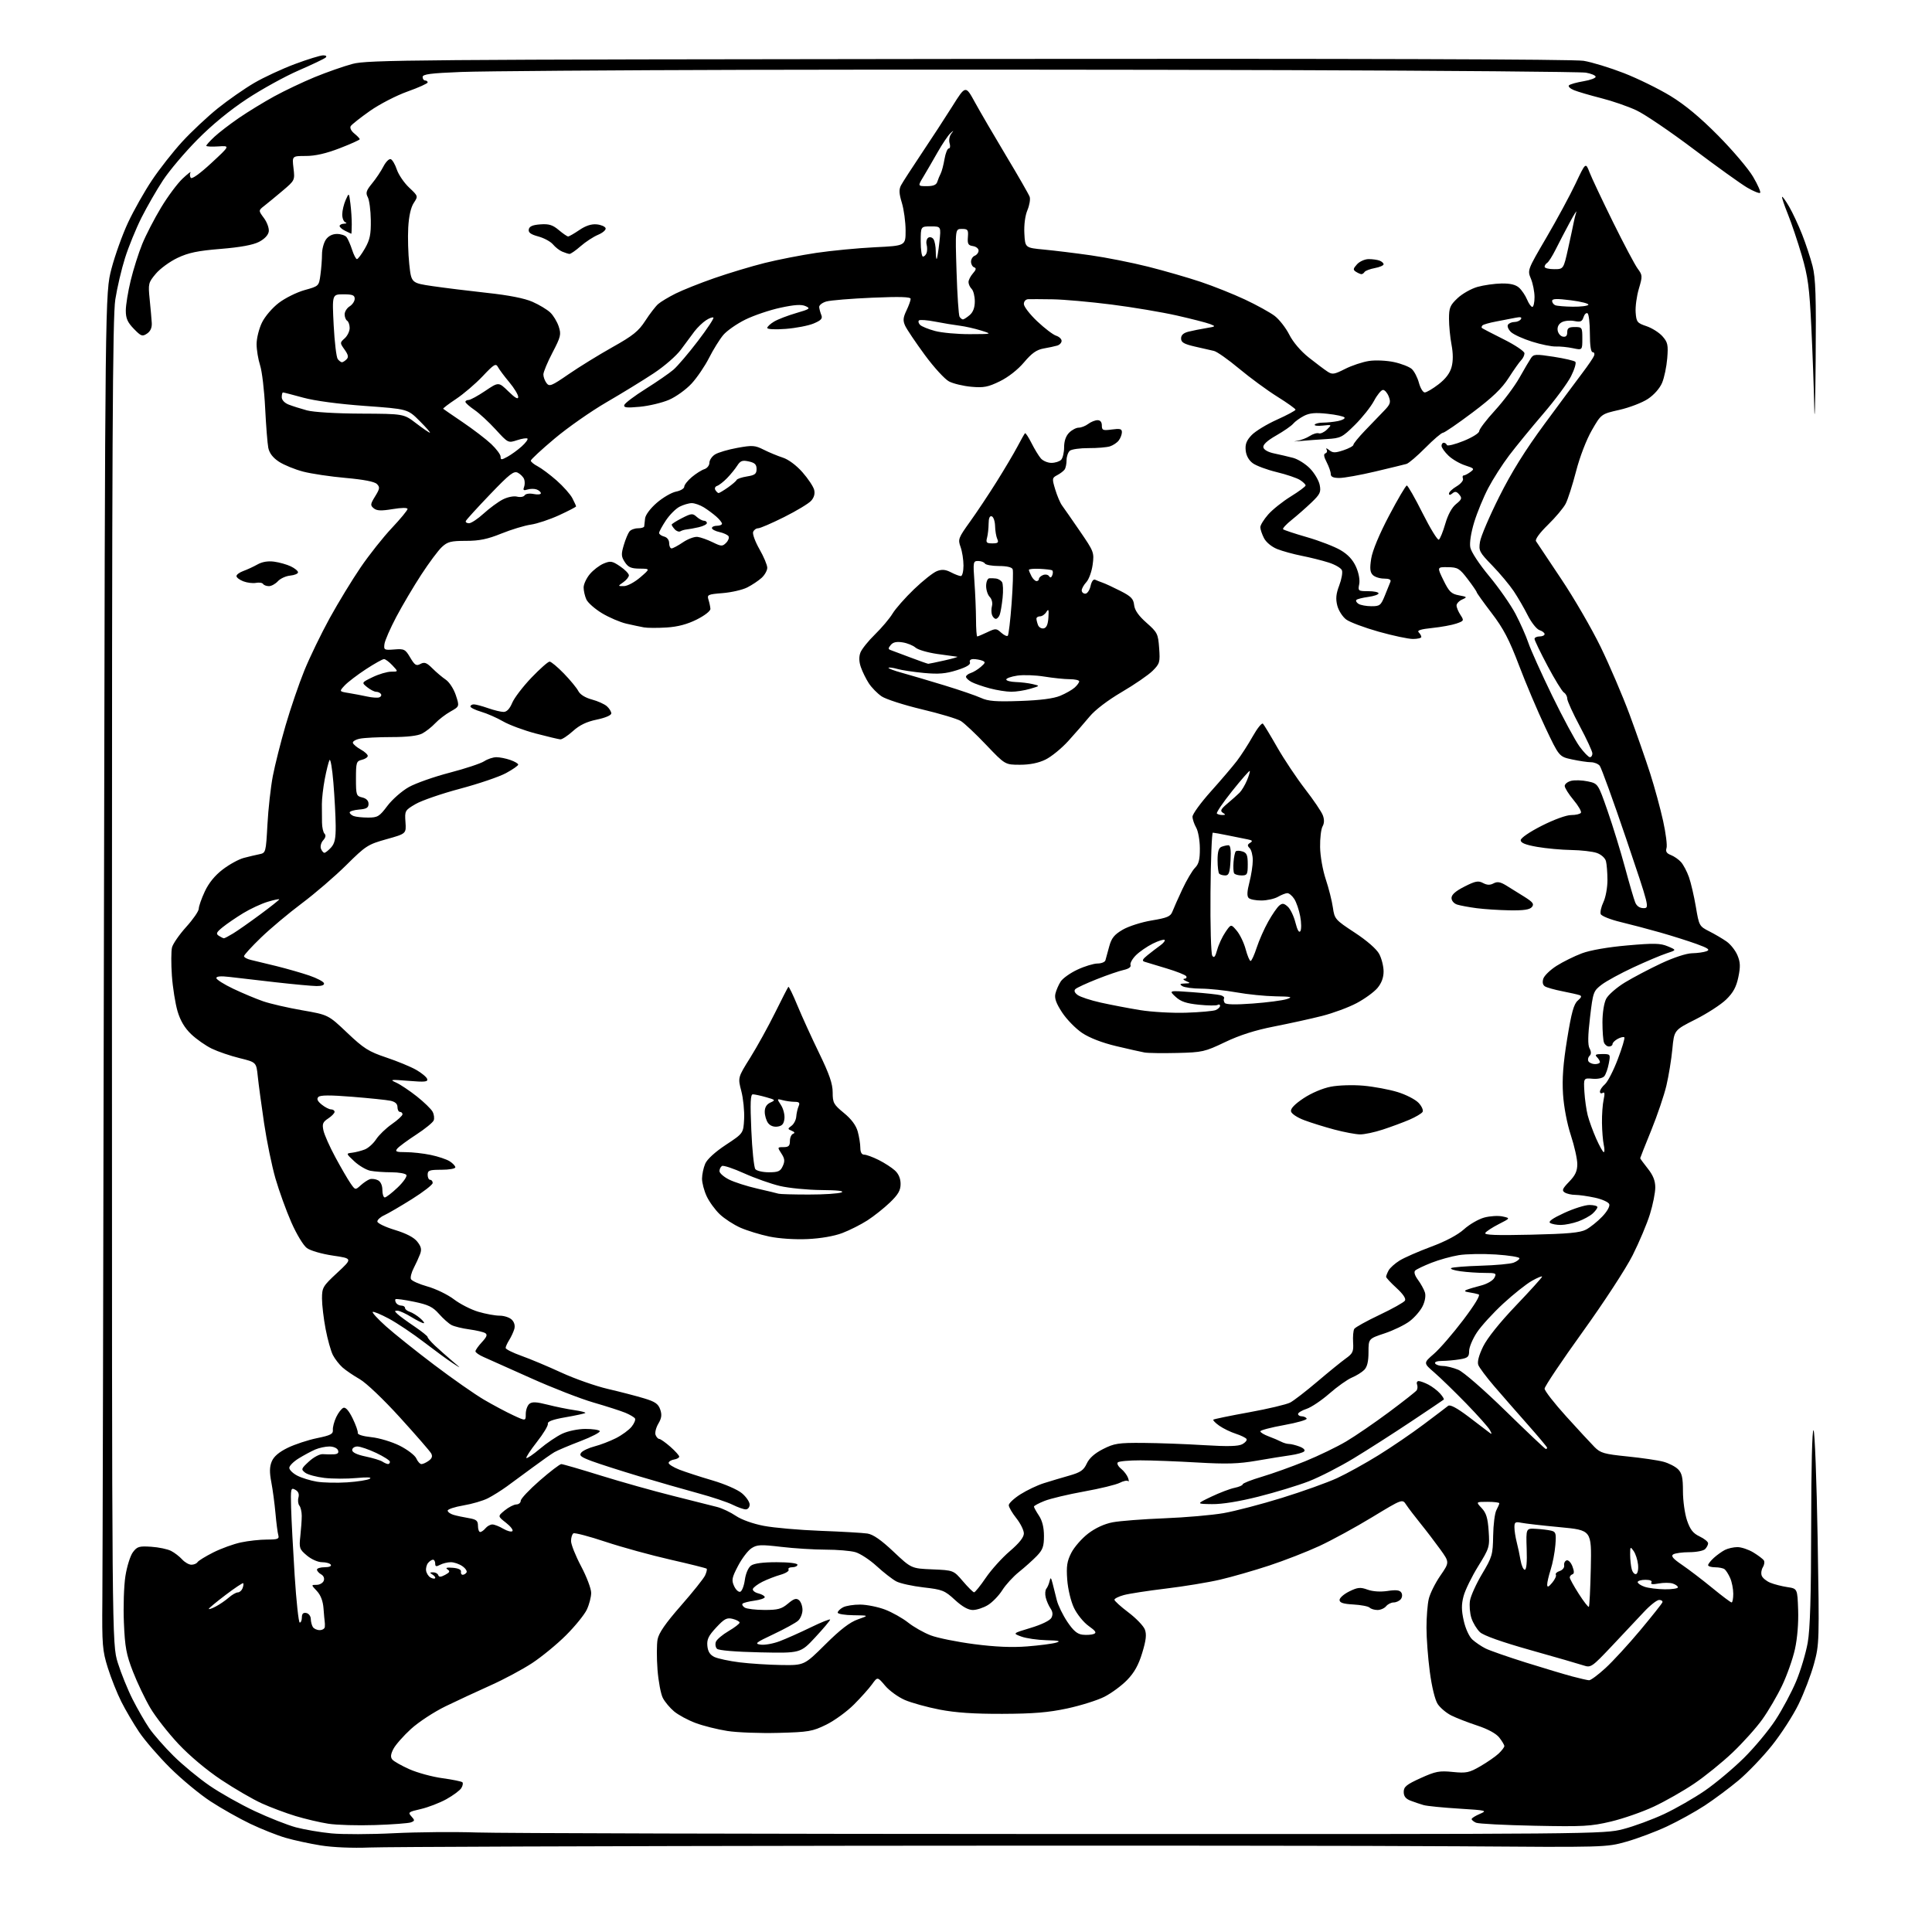 <?xml version="1.0" encoding="UTF-8" standalone="no"?>
<svg 
  version="1.1" 
  xmlns="http://www.w3.org/2000/svg" 
  xmlns:xlink="http://www.w3.org/1999/xlink" 
  xmlns:svg="http://www.w3.org/2000/svg"
  xmlns:rdf="http://www.w3.org/1999/02/22-rdf-syntax-ns#"
  xmlns:cc="http://creativecommons.org/ns#"
  xmlns:dc="http://purl.org/dc/elements/1.1/"
  viewBox="0 0 768 768"
  width="768"
  height="768"
>
<style>svg {background-color: white; }</style>"
<path stroke="none" fill="black" fill-rule="evenodd" d="M147.00,734.41C140.07,734.69 132.32,734.36 127.50,733.59C123.10,732.88 116.80,731.52 113.50,730.55C110.20,729.59 103.90,727.09 99.50,724.99C95.10,722.89 87.98,718.87 83.68,716.06C79.38,713.25 72.14,707.25 67.59,702.73C63.04,698.20 57.51,691.80 55.30,688.50C53.08,685.20 49.90,679.78 48.23,676.46C46.56,673.15 44.14,667.07 42.85,662.96C40.71,656.11 40.53,653.92 40.69,636.00C40.79,625.27 41.07,504.00 41.32,366.50C41.78,116.50 41.78,116.50 44.32,106.79C45.72,101.46 48.69,93.18 50.93,88.41C53.17,83.63 57.44,76.07 60.43,71.61C63.41,67.15 68.82,60.26 72.45,56.31C76.08,52.36 82.42,46.41 86.54,43.09C90.66,39.78 97.19,35.23 101.05,32.97C104.90,30.72 112.21,27.33 117.28,25.44C122.35,23.55 127.38,22.01 128.45,22.00C129.62,22.00 130.02,22.35 129.45,22.88C128.93,23.36 124.10,25.66 118.72,28.00C113.34,30.33 104.11,35.42 98.22,39.29C91.37,43.80 84.22,49.66 78.43,55.54C73.44,60.59 67.31,67.84 64.80,71.66C62.29,75.47 58.43,82.17 56.23,86.54C54.04,90.92 51.10,98.11 49.71,102.52C48.31,106.94 46.57,114.36 45.84,119.02C44.75,125.94 44.50,175.78 44.50,390.50C44.50,653.50 44.50,653.50 46.83,661.00C48.12,665.12 50.76,671.65 52.71,675.50C54.66,679.35 57.64,684.52 59.33,687.00C61.03,689.48 65.37,694.42 68.98,698.00C72.59,701.58 79.02,706.89 83.28,709.81C87.53,712.74 95.62,717.29 101.26,719.94C106.89,722.58 114.25,725.48 117.61,726.39C120.98,727.29 127.34,728.38 131.76,728.80C136.17,729.23 147.37,729.20 156.64,728.73C165.91,728.27 180.70,728.14 189.50,728.44C198.30,728.75 302.70,729.02 421.50,729.05C635.25,729.11 637.58,729.09 645.28,727.09C649.56,725.98 656.87,723.28 661.51,721.11C666.16,718.93 673.44,714.75 677.69,711.83C681.95,708.90 688.89,703.09 693.13,698.91C697.36,694.74 703.07,687.90 705.80,683.70C708.54,679.51 712.23,672.59 714.01,668.32C715.79,664.05 717.85,657.16 718.59,653.03C719.55,647.60 719.94,634.61 719.97,606.55C719.99,583.17 720.36,567.98 720.91,568.55C721.41,569.07 722.14,588.40 722.54,611.51C723.24,652.72 723.21,653.66 721.07,661.47C719.87,665.84 717.11,673.05 714.94,677.50C712.77,681.95 708.00,689.33 704.34,693.90C700.68,698.47 694.72,704.69 691.09,707.73C687.47,710.76 681.42,715.26 677.66,717.73C673.89,720.20 667.14,723.93 662.66,726.03C658.17,728.13 650.90,730.86 646.50,732.10C638.53,734.35 638.30,734.36 580.00,733.93C547.83,733.69 439.82,733.60 340.00,733.72C240.18,733.84 153.32,734.15 147.00,734.41zM149.06,725.49C142.15,725.72 133.80,725.48 130.50,724.96C127.20,724.45 121.35,723.07 117.50,721.91C113.65,720.74 107.60,718.48 104.06,716.87C100.52,715.27 93.27,711.06 87.95,707.52C82.12,703.64 75.35,697.95 70.89,693.20C66.83,688.86 61.80,682.43 59.73,678.91C57.66,675.38 54.56,668.90 52.85,664.50C50.20,657.70 49.66,654.78 49.25,645.00C48.98,638.67 49.25,630.36 49.85,626.53C50.45,622.70 51.79,618.42 52.83,617.03C54.52,614.77 55.30,614.54 60.11,614.86C63.08,615.05 66.63,615.80 68.00,616.51C69.38,617.21 71.36,618.74 72.41,619.90C73.45,621.05 75.11,622.00 76.10,622.00C77.08,622.00 78.17,621.54 78.51,620.98C78.86,620.42 81.70,618.67 84.82,617.10C87.95,615.53 92.88,613.74 95.80,613.13C98.71,612.51 103.36,612.00 106.12,612.00C110.42,612.00 111.06,611.75 110.63,610.25C110.35,609.29 109.84,605.35 109.50,601.50C109.15,597.65 108.41,592.10 107.85,589.17C107.10,585.25 107.14,583.07 108.03,580.94C108.84,578.98 110.90,577.22 114.36,575.53C117.19,574.15 122.42,572.43 126.00,571.69C131.42,570.58 132.47,570.04 132.32,568.43C132.22,567.37 132.82,565.08 133.65,563.33C134.48,561.58 135.77,559.92 136.51,559.63C137.39,559.30 138.69,560.78 140.17,563.81C141.43,566.39 142.35,569.00 142.22,569.61C142.07,570.27 144.27,570.95 147.63,571.30C150.77,571.63 155.76,573.13 158.89,574.69C161.97,576.24 164.94,578.51 165.49,579.75C166.03,580.99 166.96,582.00 167.55,582.00C168.14,582.00 169.44,581.40 170.45,580.66C171.75,579.71 172.02,578.85 171.38,577.72C170.89,576.84 165.32,570.43 158.99,563.47C152.43,556.24 145.57,549.72 143.00,548.24C140.53,546.83 137.44,544.73 136.15,543.58C134.87,542.44 133.15,540.23 132.34,538.68C131.54,537.13 130.23,532.48 129.44,528.34C128.65,524.21 128.00,518.74 128.00,516.20C128.00,511.82 128.33,511.26 134.09,505.92C140.17,500.27 140.17,500.27 132.34,499.12C127.94,498.47 123.40,497.16 122.00,496.13C120.59,495.10 117.89,490.63 115.81,485.90C113.78,481.28 110.95,473.45 109.51,468.50C108.08,463.55 106.04,453.65 104.98,446.50C103.92,439.35 102.79,430.97 102.47,427.88C101.89,422.26 101.89,422.26 95.24,420.62C91.58,419.72 86.60,418.02 84.19,416.85C81.77,415.68 78.09,413.10 76.00,411.11C73.41,408.64 71.70,405.76 70.58,402.00C69.69,398.98 68.67,392.62 68.33,387.88C68.00,383.14 68.02,378.07 68.38,376.61C68.75,375.16 71.29,371.50 74.02,368.47C76.76,365.45 79.00,362.20 79.01,361.24C79.02,360.28 80.09,357.19 81.41,354.38C82.98,351.00 85.42,348.01 88.55,345.62C91.16,343.62 94.92,341.56 96.90,341.04C98.88,340.52 101.67,339.85 103.10,339.57C105.66,339.05 105.70,338.90 106.31,327.77C106.64,321.57 107.61,312.90 108.45,308.50C109.30,304.10 111.59,295.00 113.55,288.28C115.51,281.56 118.86,271.76 121.00,266.50C123.14,261.24 127.67,251.89 131.06,245.72C134.46,239.55 140.00,230.46 143.37,225.52C146.74,220.58 152.31,213.55 155.75,209.90C159.19,206.25 162.00,202.84 162.00,202.33C162.00,201.76 159.69,201.78 156.07,202.38C151.49,203.13 149.78,203.06 148.56,202.05C147.15,200.88 147.20,200.41 149.13,197.29C150.99,194.28 151.08,193.65 149.82,192.40C148.89,191.46 144.53,190.62 137.44,189.99C131.42,189.46 123.80,188.33 120.50,187.47C117.20,186.61 112.88,184.84 110.89,183.54C108.46,181.94 107.08,180.13 106.65,178.02C106.31,176.29 105.75,169.17 105.40,162.19C105.06,155.21 104.16,147.57 103.39,145.22C102.63,142.86 102.00,139.06 102.00,136.78C102.00,134.50 102.95,130.67 104.11,128.28C105.29,125.82 108.22,122.40 110.82,120.41C113.36,118.47 117.98,116.18 121.10,115.31C126.75,113.74 126.77,113.73 127.38,109.23C127.72,106.75 128.00,103.08 128.00,101.08C128.00,99.08 128.70,96.44 129.56,95.22C130.54,93.82 132.15,93.00 133.93,93.00C135.49,93.00 137.20,93.56 137.75,94.25C138.29,94.94 139.28,97.19 139.95,99.25C140.61,101.31 141.49,103.00 141.89,103.00C142.30,103.00 143.73,101.09 145.07,98.75C147.05,95.28 147.48,93.20 147.40,87.47C147.35,83.60 146.81,79.51 146.20,78.38C145.29,76.68 145.58,75.75 147.91,72.91C149.45,71.04 151.48,68.01 152.41,66.19C153.35,64.36 154.65,63.05 155.31,63.26C155.96,63.48 157.06,65.33 157.74,67.39C158.43,69.44 160.62,72.66 162.62,74.55C166.25,77.97 166.25,77.97 164.46,80.70C163.31,82.45 162.53,85.95 162.28,90.47C162.06,94.33 162.25,100.88 162.69,105.00C163.50,112.50 163.50,112.50 172.00,113.75C176.68,114.43 186.44,115.64 193.69,116.43C202.31,117.36 208.55,118.59 211.68,119.98C214.32,121.14 217.48,123.04 218.71,124.20C219.94,125.35 221.46,127.86 222.09,129.77C223.14,132.95 222.93,133.83 219.62,140.17C217.63,143.98 216.00,147.89 216.00,148.86C216.00,149.83 216.56,151.37 217.25,152.28C218.38,153.79 219.24,153.44 226.08,148.72C230.25,145.85 238.08,141.03 243.47,138.00C251.63,133.43 253.83,131.66 256.52,127.50C258.30,124.75 260.60,121.76 261.63,120.86C262.66,119.96 265.77,118.09 268.55,116.70C271.33,115.31 278.27,112.54 283.97,110.56C289.68,108.57 298.65,105.87 303.92,104.55C309.19,103.23 318.45,101.42 324.50,100.52C330.55,99.63 341.01,98.62 347.75,98.29C360.00,97.70 360.00,97.70 359.99,91.60C359.98,88.24 359.32,83.32 358.51,80.65C357.37,76.91 357.30,75.31 358.18,73.65C358.80,72.47 362.48,66.78 366.35,61.00C370.22,55.22 375.74,46.76 378.61,42.19C383.83,33.87 383.83,33.87 387.56,40.69C389.61,44.43 395.21,54.02 399.99,62.00C404.78,69.97 408.97,77.28 409.31,78.23C409.64,79.17 409.24,81.57 408.41,83.56C407.50,85.74 407.02,89.39 407.20,92.83C407.50,98.50 407.50,98.50 415.00,99.21C419.12,99.60 427.49,100.62 433.58,101.49C439.67,102.35 449.95,104.39 456.42,106.02C462.89,107.65 472.29,110.37 477.31,112.05C482.33,113.73 490.24,116.89 494.90,119.07C499.56,121.26 504.87,124.19 506.70,125.58C508.53,126.98 511.15,130.34 512.52,133.05C514.04,136.04 517.07,139.59 520.26,142.12C523.14,144.40 526.47,146.91 527.67,147.69C529.60,148.97 530.34,148.86 534.70,146.65C537.37,145.30 541.65,143.88 544.20,143.49C546.79,143.10 551.16,143.30 554.12,143.93C557.04,144.56 560.23,145.80 561.21,146.69C562.20,147.59 563.47,150.05 564.04,152.16C564.61,154.27 565.65,156.00 566.36,156.00C567.06,156.00 569.53,154.55 571.84,152.77C574.66,150.60 576.37,148.34 577.02,145.91C577.67,143.53 577.66,140.46 577.00,137.00C576.45,134.10 576.00,129.48 576.00,126.73C576.00,122.34 576.41,121.35 579.41,118.52C581.28,116.76 584.85,114.74 587.35,114.04C589.85,113.34 594.15,112.74 596.91,112.69C600.38,112.64 602.52,113.16 603.87,114.38C604.94,115.35 606.36,117.46 607.03,119.07C607.70,120.68 608.64,122.00 609.12,122.00C609.60,122.00 610.00,120.25 610.00,118.12C610.00,115.99 609.35,112.70 608.57,110.81C607.14,107.40 607.16,107.34 614.71,94.44C618.88,87.32 624.09,77.67 626.30,73.00C630.32,64.50 630.32,64.50 631.86,68.50C632.71,70.70 636.92,79.60 641.20,88.29C645.49,96.97 649.90,105.30 651.01,106.80C652.94,109.41 652.96,109.76 651.46,114.82C650.60,117.73 650.03,121.95 650.20,124.21C650.48,128.01 650.79,128.41 654.50,129.66C656.70,130.40 659.57,132.22 660.87,133.70C662.96,136.07 663.18,137.11 662.75,142.45C662.48,145.78 661.56,150.16 660.71,152.18C659.78,154.38 657.50,156.96 655.06,158.58C652.81,160.07 647.71,162.03 643.73,162.93C636.50,164.57 636.50,164.57 632.78,171.03C630.60,174.82 628.00,181.58 626.51,187.34C625.11,192.75 623.25,198.55 622.38,200.23C621.52,201.90 618.34,205.68 615.33,208.62C612.00,211.87 610.15,214.43 610.59,215.14C610.99,215.79 615.48,222.52 620.57,230.10C625.66,237.68 632.73,249.87 636.29,257.19C639.85,264.51 645.01,276.57 647.77,284.00C650.52,291.43 654.22,302.00 655.98,307.50C657.74,313.00 660.05,321.49 661.12,326.36C662.19,331.23 662.80,336.07 662.47,337.11C662.03,338.48 662.51,339.24 664.18,339.88C665.46,340.37 667.28,341.63 668.22,342.68C669.17,343.74 670.60,346.44 671.39,348.69C672.18,350.93 673.41,356.24 674.13,360.47C675.39,368.02 675.50,368.21 679.46,370.22C681.68,371.34 684.79,373.17 686.36,374.28C687.94,375.39 689.87,377.85 690.66,379.74C691.82,382.49 691.89,384.23 691.02,388.42C690.20,392.34 688.99,394.59 686.19,397.31C684.14,399.32 678.64,402.88 673.98,405.23C665.50,409.50 665.50,409.50 664.79,417.00C664.40,421.12 663.34,427.65 662.43,431.50C661.53,435.35 658.81,443.36 656.40,449.30C653.98,455.24 652.00,460.24 652.00,460.41C652.00,460.58 653.35,462.42 655.00,464.50C657.13,467.18 658.00,469.36 658.00,472.03C658.00,474.10 657.05,478.87 655.88,482.64C654.72,486.42 651.62,493.77 648.99,499.00C646.33,504.29 637.51,517.80 629.10,529.48C620.80,541.01 614.00,551.15 614.00,552.01C614.00,552.86 617.86,557.82 622.58,563.03C627.30,568.24 632.36,573.72 633.83,575.20C636.21,577.61 637.65,578.02 646.92,578.96C652.64,579.54 659.08,580.48 661.22,581.06C663.36,581.63 665.98,582.98 667.05,584.05C668.60,585.60 669.00,587.39 669.00,592.82C669.00,596.57 669.73,601.78 670.62,604.39C671.87,608.05 673.01,609.52 675.62,610.76C677.48,611.64 679.00,612.87 679.00,613.49C679.00,614.10 678.46,615.14 677.80,615.80C677.14,616.46 674.33,617.01 671.55,617.02C668.77,617.02 665.89,617.42 665.14,617.89C664.13,618.53 665.02,619.60 668.64,622.06C671.31,623.88 676.69,627.98 680.59,631.18C684.49,634.38 687.97,637.00 688.34,637.00C688.70,637.00 689.00,635.45 689.00,633.55C689.00,631.65 688.45,628.84 687.77,627.30C687.09,625.76 686.08,624.17 685.52,623.77C684.96,623.36 683.26,623.02 681.75,623.02C680.24,623.01 679.00,622.63 679.00,622.17C679.00,621.72 680.01,620.43 681.25,619.30C682.49,618.17 684.48,616.74 685.68,616.12C686.89,615.51 689.14,615.00 690.68,615.00C692.23,615.01 695.08,615.96 697.00,617.13C698.92,618.30 700.80,619.72 701.16,620.29C701.52,620.86 701.34,622.09 700.75,623.03C700.16,623.97 699.97,625.48 700.32,626.38C700.66,627.29 702.20,628.54 703.72,629.16C705.25,629.79 708.30,630.57 710.50,630.90C714.50,631.50 714.50,631.50 714.79,640.00C714.97,645.17 714.47,651.28 713.51,655.60C712.64,659.51 710.34,666.01 708.40,670.06C706.47,674.11 702.94,680.14 700.56,683.46C698.19,686.79 692.86,692.73 688.73,696.66C684.59,700.59 677.71,706.16 673.43,709.04C669.16,711.93 661.97,716.02 657.46,718.13C652.95,720.25 645.26,722.93 640.38,724.09C632.39,725.99 629.35,726.16 610.00,725.76C598.17,725.52 587.71,724.98 586.75,724.56C585.79,724.13 585.00,723.48 585.00,723.11C585.00,722.74 586.46,721.82 588.25,721.06C591.35,719.74 590.97,719.64 579.91,718.95C573.53,718.56 567.23,717.93 565.91,717.55C564.58,717.17 562.26,716.39 560.75,715.81C558.79,715.06 558.00,714.06 558.00,712.32C558.00,710.27 559.09,709.38 564.73,706.82C570.67,704.13 572.17,703.84 577.48,704.38C582.90,704.92 584.00,704.69 588.50,702.09C591.25,700.49 594.51,698.23 595.75,697.06C596.99,695.88 598.00,694.55 598.00,694.10C598.00,693.64 597.09,692.12 595.99,690.71C594.73,689.11 591.47,687.33 587.24,685.94C583.53,684.72 578.88,682.91 576.90,681.92C574.92,680.93 572.50,678.88 571.50,677.37C570.43,675.72 569.17,670.58 568.37,664.56C567.64,659.03 567.04,651.12 567.05,647.00C567.05,642.88 567.45,637.75 567.95,635.62C568.44,633.48 570.51,629.33 572.53,626.39C576.22,621.04 576.22,621.04 572.54,615.92C570.51,613.10 566.98,608.47 564.68,605.63C562.38,602.79 559.82,599.42 558.98,598.15C557.47,595.82 557.47,595.82 545.48,603.09C538.89,607.10 529.45,612.25 524.50,614.55C519.55,616.84 510.55,620.35 504.50,622.34C498.45,624.33 489.68,626.85 485.00,627.94C480.32,629.03 470.65,630.62 463.50,631.48C456.35,632.34 448.81,633.50 446.75,634.06C444.69,634.62 443.00,635.46 443.00,635.92C443.00,636.38 445.50,638.65 448.55,640.95C451.61,643.26 454.55,646.32 455.10,647.75C455.84,649.72 455.59,651.99 454.05,657.05C452.59,661.87 450.91,664.88 448.05,667.83C445.86,670.09 441.79,673.08 439.02,674.49C436.24,675.90 429.58,677.99 424.23,679.14C416.76,680.74 410.78,681.24 398.50,681.28C387.18,681.32 379.87,680.82 373.50,679.59C368.55,678.63 362.35,676.91 359.71,675.78C357.07,674.64 353.54,672.09 351.87,670.11C348.83,666.50 348.83,666.50 346.67,669.50C345.49,671.15 342.24,674.79 339.45,677.58C336.67,680.37 331.72,683.97 328.45,685.58C322.96,688.27 321.49,688.53 309.37,688.85C302.14,689.04 293.04,688.70 289.14,688.09C285.24,687.48 279.55,686.06 276.51,684.92C273.46,683.78 269.61,681.70 267.95,680.30C266.29,678.91 264.27,676.50 263.48,674.95C262.68,673.41 261.73,668.35 261.37,663.71C261.02,659.07 261.03,653.66 261.40,651.68C261.88,649.13 264.56,645.26 270.66,638.30C275.39,632.91 279.72,627.49 280.29,626.25C280.86,625.01 281.14,623.81 280.91,623.58C280.68,623.35 274.20,621.73 266.50,619.98C258.80,618.23 247.19,615.04 240.69,612.88C234.20,610.72 228.46,609.21 227.94,609.53C227.42,609.86 227.00,611.23 227.00,612.59C227.00,613.96 228.80,618.47 231.00,622.62C233.20,626.77 235.00,631.53 235.00,633.18C235.00,634.84 234.22,637.84 233.27,639.85C232.32,641.86 228.61,646.43 225.02,650.02C221.44,653.60 215.35,658.60 211.50,661.13C207.65,663.65 200.22,667.63 195.00,669.96C189.78,672.30 181.75,676.03 177.17,678.25C172.56,680.49 166.41,684.52 163.37,687.29C160.36,690.04 157.22,693.61 156.39,695.22C155.29,697.34 155.17,698.50 155.95,699.44C156.54,700.16 159.61,701.89 162.76,703.30C165.92,704.70 171.81,706.31 175.85,706.86C179.89,707.41 183.47,708.14 183.81,708.48C184.15,708.82 183.96,709.86 183.38,710.80C182.80,711.73 180.12,713.72 177.42,715.22C174.71,716.71 170.13,718.47 167.24,719.13C162.36,720.24 162.09,720.45 163.53,722.04C164.94,723.59 164.93,723.81 163.35,724.42C162.40,724.78 155.97,725.27 149.06,725.49zM631.67,667.93C632.31,667.97 635.24,665.81 638.17,663.12C641.10,660.44 647.33,653.67 652.00,648.08C656.67,642.48 660.65,637.48 660.83,636.95C661.02,636.43 660.43,636.00 659.54,636.00C658.65,636.00 655.93,638.14 653.50,640.75C651.07,643.36 645.35,649.45 640.79,654.27C632.78,662.74 632.40,663.00 629.50,662.04C627.85,661.49 618.41,658.76 608.52,655.98C596.94,652.72 589.74,650.16 588.30,648.81C587.07,647.65 585.54,645.15 584.92,643.24C584.29,641.34 584.03,638.20 584.34,636.27C584.66,634.34 586.83,629.55 589.17,625.63C593.17,618.92 593.43,618.03 593.55,610.48C593.62,606.07 594.20,601.49 594.84,600.30C595.48,599.11 596.00,597.88 596.00,597.57C596.00,597.25 593.90,597.00 591.33,597.00C586.65,597.00 586.65,597.00 588.98,599.48C590.79,601.40 591.41,603.42 591.76,608.54C592.20,614.95 592.09,615.32 587.59,622.62C585.04,626.74 582.44,632.07 581.80,634.46C580.91,637.80 580.92,640.07 581.86,644.27C582.56,647.41 584.02,650.59 585.29,651.75C586.51,652.86 588.85,654.45 590.50,655.28C592.15,656.11 599.35,658.62 606.50,660.87C613.65,663.11 621.98,665.60 625.00,666.41C628.02,667.21 631.03,667.90 631.67,667.93zM310.60,661.87C319.70,662.00 319.70,662.00 328.10,653.66C334.04,647.76 337.82,644.85 341.00,643.74C345.50,642.16 345.50,642.16 339.25,642.08C335.81,642.04 333.00,641.57 333.00,641.04C333.00,640.50 333.95,639.56 335.11,638.94C336.27,638.32 339.35,637.83 341.95,637.85C344.54,637.87 348.98,638.76 351.81,639.83C354.63,640.91 358.77,643.23 361.00,645.00C363.23,646.77 367.28,649.06 370.00,650.09C372.72,651.13 380.47,652.69 387.22,653.57C395.66,654.67 402.27,654.95 408.35,654.47C413.22,654.09 418.40,653.41 419.85,652.97C421.87,652.36 420.96,652.13 416.00,652.01C412.43,651.92 407.93,651.27 406.00,650.56C402.50,649.28 402.50,649.28 409.74,647.10C414.02,645.81 417.36,644.19 417.94,643.12C418.60,641.87 418.50,640.72 417.61,639.40C416.89,638.36 416.03,636.40 415.70,635.05C415.36,633.71 415.47,632.13 415.93,631.55C416.40,630.97 416.99,629.60 417.23,628.50C417.60,626.86 417.82,627.04 418.44,629.50C418.86,631.15 419.61,634.15 420.11,636.16C420.62,638.17 422.48,641.99 424.26,644.66C426.67,648.25 428.23,649.58 430.33,649.82C431.89,650.00 433.89,649.87 434.77,649.54C436.02,649.05 435.59,648.37 432.74,646.34C430.73,644.91 428.13,641.69 426.91,639.13C425.66,636.48 424.52,631.69 424.24,627.95C423.85,622.60 424.15,620.62 425.87,617.25C427.04,614.97 430.05,611.53 432.56,609.61C435.47,607.38 439.03,605.76 442.32,605.13C445.17,604.59 454.36,603.88 462.75,603.55C471.14,603.22 481.77,602.30 486.36,601.50C490.96,600.69 501.42,597.96 509.61,595.42C517.80,592.89 527.65,589.35 531.50,587.58C535.35,585.80 542.76,581.70 547.97,578.47C553.18,575.25 561.28,569.72 565.97,566.19C570.66,562.67 575.02,559.37 575.65,558.85C576.42,558.23 579.06,559.63 583.65,563.08C587.42,565.92 591.14,568.75 591.91,569.37C593.09,570.31 593.15,570.17 592.26,568.49C591.67,567.39 587.43,562.63 582.84,557.91C578.25,553.20 572.54,547.65 570.15,545.58C565.79,541.82 565.79,541.82 570.02,538.16C572.34,536.15 577.57,530.10 581.64,524.73C586.33,518.53 588.58,514.80 587.77,514.53C587.07,514.29 585.38,513.93 584.00,513.72C582.23,513.46 581.94,513.17 583.00,512.73C583.83,512.38 586.40,511.61 588.73,511.02C591.10,510.41 593.43,509.07 594.02,507.97C595.00,506.14 594.73,506.00 590.17,506.00C587.48,506.00 583.16,505.71 580.57,505.35C577.97,505.00 576.31,504.43 576.87,504.08C577.42,503.74 582.70,503.32 588.60,503.14C594.49,502.97 600.37,502.43 601.66,501.94C602.95,501.45 604.00,500.66 604.00,500.18C604.00,499.69 599.78,499.02 594.61,498.68C589.45,498.35 582.81,498.46 579.86,498.95C576.91,499.43 572.02,500.79 569.00,501.98C565.98,503.17 563.08,504.56 562.56,505.06C561.97,505.64 562.39,507.03 563.67,508.76C564.80,510.29 566.03,512.53 566.42,513.74C566.84,515.07 566.48,517.25 565.52,519.22C564.64,521.03 562.32,523.72 560.36,525.20C558.40,526.69 553.92,528.86 550.40,530.03C544.00,532.16 544.00,532.16 544.00,537.51C544.00,541.22 543.48,543.38 542.29,544.57C541.35,545.51 539.14,546.88 537.37,547.62C535.61,548.36 531.60,551.20 528.47,553.94C525.35,556.68 521.26,559.42 519.39,560.04C517.53,560.65 516.00,561.57 516.00,562.08C516.00,562.58 516.65,563.00 517.44,563.00C518.23,563.00 519.13,563.40 519.43,563.88C519.73,564.37 515.71,565.54 510.49,566.48C505.27,567.42 501.00,568.54 501.00,568.97C501.00,569.40 502.46,570.30 504.25,570.96C506.04,571.62 508.28,572.58 509.24,573.08C510.19,573.59 511.62,574.00 512.42,574.00C513.22,574.00 515.10,574.47 516.60,575.04C518.22,575.65 518.95,576.44 518.41,576.96C517.91,577.45 515.48,578.13 513.00,578.48C510.52,578.82 504.45,579.80 499.50,580.66C492.30,581.90 487.59,582.04 476.00,581.37C468.02,580.90 457.82,580.51 453.33,580.51C448.84,580.50 444.80,580.87 444.35,581.32C443.90,581.77 444.47,582.89 445.62,583.82C446.77,584.74 448.02,586.39 448.41,587.47C448.79,588.55 448.80,589.13 448.43,588.76C448.05,588.39 446.55,588.70 445.10,589.45C443.64,590.20 437.29,591.75 430.98,592.88C424.66,594.02 417.59,595.70 415.25,596.62C412.91,597.55 411.00,598.57 411.01,598.90C411.01,599.23 411.91,600.85 413.00,602.50C414.32,604.49 414.99,607.19 414.99,610.53C415.00,614.71 414.52,616.06 412.14,618.53C410.56,620.16 407.39,623.01 405.09,624.85C402.78,626.69 399.78,629.97 398.42,632.13C397.05,634.30 394.48,636.95 392.71,638.03C390.95,639.11 388.25,639.99 386.73,640.00C384.88,640.00 382.50,638.66 379.58,635.97C375.53,632.23 374.61,631.87 367.15,631.02C362.72,630.51 357.83,629.44 356.29,628.63C354.76,627.82 351.25,625.09 348.50,622.57C345.75,620.05 341.93,617.54 340.00,617.00C338.07,616.45 332.75,616.01 328.17,616.01C323.59,616.00 315.65,615.51 310.53,614.90C302.36,613.94 300.92,614.01 298.71,615.46C297.32,616.36 294.93,619.51 293.39,622.45C290.93,627.14 290.74,628.13 291.81,630.48C292.48,631.95 293.58,632.97 294.26,632.75C294.94,632.52 295.76,630.40 296.09,628.02C296.43,625.51 297.45,623.15 298.53,622.36C299.74,621.47 303.28,621.00 308.69,621.00C313.56,621.00 317.00,621.41 317.00,622.00C317.00,622.55 316.07,623.00 314.94,623.00C313.81,623.00 313.15,623.43 313.47,623.95C313.80,624.48 312.36,625.39 310.28,625.99C308.20,626.58 304.96,627.84 303.07,628.78C301.19,629.73 299.48,631.01 299.28,631.63C299.08,632.25 300.06,633.05 301.46,633.40C302.86,633.75 304.00,634.42 304.00,634.89C304.00,635.35 302.16,635.98 299.92,636.28C297.67,636.59 295.55,637.12 295.20,637.47C294.85,637.82 295.22,638.53 296.03,639.04C296.84,639.55 300.36,639.98 303.86,639.98C309.21,640.00 310.69,639.60 313.22,637.47C315.57,635.49 316.53,635.19 317.61,636.09C318.38,636.73 319.00,638.47 319.00,639.97C319.00,641.46 318.21,643.40 317.25,644.26C316.29,645.13 311.90,647.53 307.50,649.61C300.35,652.98 299.81,653.42 302.40,653.77C303.99,653.99 307.36,653.38 309.90,652.42C312.43,651.47 317.99,648.99 322.25,646.92C326.51,644.84 330.00,643.45 329.99,643.83C329.98,644.20 327.33,647.35 324.09,650.84C318.20,657.18 318.20,657.18 302.15,656.84C292.42,656.63 285.67,656.07 285.02,655.42C284.42,654.82 284.23,653.57 284.58,652.64C284.94,651.71 287.21,649.79 289.62,648.38C292.03,646.97 294.00,645.45 294.00,645.01C294.00,644.58 292.77,643.91 291.27,643.53C288.94,642.95 287.97,643.45 284.71,646.95C281.64,650.24 280.94,651.69 281.19,654.27C281.41,656.54 282.24,657.84 284.00,658.68C285.38,659.33 289.88,660.29 294.00,660.81C298.12,661.32 305.60,661.80 310.60,661.87zM127.06,648.00C128.13,648.00 129.05,647.44 129.12,646.75C129.18,646.06 129.17,645.11 129.08,644.64C129.00,644.17 128.78,641.79 128.60,639.35C128.38,636.42 127.48,634.07 125.96,632.45C123.65,630.00 123.65,630.00 125.86,630.00C127.07,630.00 128.34,629.27 128.69,628.38C129.06,627.40 128.65,626.38 127.65,625.83C126.74,625.32 126.00,624.47 126.00,623.95C126.00,623.43 127.38,623.00 129.06,623.00C130.84,623.00 131.86,622.58 131.50,622.00C131.16,621.45 129.59,621.00 128.02,621.00C126.38,621.00 123.80,619.86 121.99,618.34C119.02,615.84 118.86,615.38 119.39,610.59C119.70,607.79 119.95,604.18 119.95,602.57C119.94,600.95 119.52,599.13 119.01,598.51C118.50,597.90 118.33,596.45 118.64,595.28C119.01,593.86 118.59,592.85 117.34,592.18C115.61,591.25 115.51,591.70 115.72,599.35C115.84,603.83 116.48,615.94 117.13,626.25C117.79,636.56 118.70,645.00 119.16,645.00C119.62,645.00 120.00,644.07 120.00,642.93C120.00,641.49 120.54,640.96 121.75,641.19C122.71,641.38 123.52,642.43 123.54,643.52C123.56,644.61 123.92,646.06 124.35,646.75C124.77,647.44 125.99,648.00 127.06,648.00zM85.75,638.62C87.26,637.83 89.58,636.25 90.90,635.10C92.22,633.94 93.86,633.00 94.55,633.00C95.23,633.00 96.07,632.26 96.42,631.36C96.76,630.45 96.88,629.55 96.68,629.35C96.48,629.15 93.32,631.25 89.66,634.03C86.00,636.80 83.00,639.29 83.00,639.56C83.00,639.83 84.24,639.41 85.75,638.62zM547.58,640.00C546.38,640.00 544.97,639.58 544.45,639.06C543.93,638.54 541.02,637.98 538.00,637.81C533.91,637.58 532.50,637.11 532.50,636.00C532.50,635.17 534.25,633.65 536.39,632.60C539.72,630.97 540.76,630.87 543.63,631.91C545.71,632.66 548.75,632.86 551.60,632.43C554.99,631.92 556.44,632.10 557.05,633.09C557.53,633.85 557.43,634.98 556.82,635.72C556.23,636.42 554.97,637.00 554.00,637.00C553.03,637.00 551.68,637.67 551.00,638.50C550.32,639.33 548.78,640.00 547.58,640.00zM631.60,638.73C631.84,638.49 632.19,631.54 632.37,623.28C632.69,608.27 632.69,608.27 620.10,607.08C613.17,606.43 606.26,605.64 604.75,605.33C602.36,604.84 602.00,605.08 602.01,607.13C602.01,608.44 602.42,611.08 602.91,613.00C603.41,614.92 604.10,618.19 604.45,620.25C604.80,622.31 605.56,624.00 606.13,624.00C606.79,624.00 607.07,620.99 606.88,615.75C606.60,607.50 606.60,607.50 610.55,607.73C612.72,607.85 615.45,608.18 616.60,608.46C618.49,608.91 618.66,609.52 618.28,614.23C618.04,617.13 617.21,621.49 616.42,623.93C615.64,626.36 615.01,629.06 615.03,629.93C615.06,631.10 615.56,630.91 617.03,629.15C618.11,627.85 618.76,626.42 618.48,625.97C618.20,625.51 618.89,624.85 620.01,624.50C621.13,624.14 621.93,623.14 621.78,622.28C621.62,621.41 622.06,620.51 622.74,620.27C623.43,620.03 624.47,621.10 625.06,622.65C625.81,624.63 625.81,625.56 625.06,625.81C624.48,626.01 624.00,626.57 624.00,627.06C624.00,627.56 625.61,630.48 627.58,633.56C629.55,636.64 631.36,638.97 631.60,638.73zM387.21,632.97C387.60,632.99 389.69,630.40 391.86,627.21C394.02,624.03 398.31,619.27 401.39,616.64C405.17,613.41 407.00,611.10 407.00,609.56C407.00,608.30 405.65,605.58 404.00,603.50C402.35,601.42 401.00,599.10 401.00,598.34C401.00,597.58 403.09,595.63 405.64,594.01C408.20,592.39 412.36,590.41 414.89,589.61C417.43,588.80 421.98,587.45 425.00,586.59C429.54,585.30 430.76,584.46 432.00,581.79C433.00,579.63 435.14,577.72 438.47,576.03C442.94,573.76 444.56,573.51 454.47,573.58C460.54,573.63 471.38,574.02 478.56,574.47C488.08,575.05 492.22,574.95 493.84,574.09C495.06,573.43 495.81,572.51 495.51,572.02C495.22,571.54 493.29,570.60 491.24,569.93C489.18,569.27 486.24,567.84 484.69,566.75C483.15,565.67 482.08,564.58 482.32,564.34C482.57,564.10 488.95,562.78 496.52,561.41C504.08,560.04 511.45,558.29 512.88,557.53C514.32,556.77 519.17,553.02 523.66,549.21C528.15,545.39 533.25,541.25 534.98,540.01C537.76,538.03 538.11,537.27 537.88,533.59C537.74,531.30 537.95,528.90 538.34,528.26C538.73,527.62 543.26,525.11 548.39,522.68C553.52,520.25 558.07,517.70 558.49,517.02C558.98,516.23 557.76,514.41 555.13,512.00C552.86,509.93 551.00,507.92 551.00,507.55C551.00,507.18 551.44,506.04 551.99,505.02C552.53,504.01 554.50,502.24 556.36,501.09C558.22,499.93 563.87,497.46 568.90,495.59C574.70,493.44 579.49,490.89 581.97,488.65C584.12,486.70 587.75,484.61 590.03,483.99C592.30,483.38 595.57,483.19 597.29,483.56C600.42,484.25 600.42,484.25 595.78,486.61C593.23,487.91 590.82,489.48 590.43,490.11C589.91,490.95 594.65,491.13 608.61,490.81C623.41,490.47 628.15,490.03 630.50,488.77C632.15,487.89 635.02,485.59 636.88,483.65C638.86,481.59 640.03,479.52 639.70,478.66C639.39,477.86 636.83,476.70 634.02,476.10C631.20,475.49 627.69,474.99 626.20,474.98C624.72,474.98 622.83,474.55 622.01,474.03C620.77,473.25 621.07,472.53 623.76,469.75C626.22,467.21 627.00,465.52 627.00,462.74C627.00,460.73 625.85,455.57 624.44,451.29C622.92,446.67 621.66,440.04 621.33,435.00C620.93,428.81 621.37,422.83 622.97,413.00C624.68,402.46 625.61,399.12 627.18,397.76C628.70,396.45 628.86,395.90 627.85,395.57C627.11,395.32 624.02,394.63 621.00,394.03C617.98,393.44 614.89,392.57 614.14,392.10C613.27,391.55 613.04,390.46 613.49,389.04C613.87,387.83 616.26,385.52 618.79,383.92C621.33,382.31 625.85,380.08 628.83,378.96C632.17,377.71 639.15,376.50 646.88,375.82C657.55,374.88 660.04,374.94 663.00,376.19C666.50,377.66 666.50,377.66 662.50,378.97C660.30,379.68 654.36,382.19 649.31,384.54C644.25,386.89 638.58,389.98 636.70,391.41C633.40,393.94 633.25,394.34 632.06,404.41C631.19,411.70 631.14,415.39 631.87,416.75C632.59,418.11 632.58,419.02 631.84,419.76C631.25,420.35 631.08,421.31 631.45,421.91C631.82,422.51 632.99,423.00 634.06,423.00C635.13,423.00 636.00,422.64 636.00,422.20C636.00,421.76 635.46,420.86 634.80,420.20C633.87,419.27 634.34,419.00 636.91,419.00C640.20,419.00 640.22,419.03 639.52,422.75C639.14,424.81 638.33,427.09 637.74,427.81C637.11,428.57 635.15,429.00 633.08,428.82C629.50,428.51 629.50,428.51 629.82,434.01C630.00,437.03 630.60,441.25 631.15,443.40C631.70,445.54 633.22,449.71 634.52,452.65C635.83,455.59 637.18,458.00 637.52,458.00C637.87,458.00 637.87,456.70 637.52,455.11C637.18,453.52 636.85,449.59 636.81,446.36C636.76,443.14 637.06,438.98 637.47,437.12C637.99,434.75 637.88,433.95 637.11,434.43C636.50,434.81 636.00,434.58 636.00,433.93C636.00,433.27 636.89,431.96 637.97,431.02C639.06,430.08 641.36,425.62 643.08,421.10C644.81,416.58 645.98,412.65 645.70,412.36C645.41,412.07 644.23,412.34 643.09,412.95C641.94,413.57 641.00,414.50 641.00,415.04C641.00,415.57 640.37,416.00 639.61,416.00C638.84,416.00 637.94,415.29 637.61,414.42C637.27,413.55 637.00,409.93 637.00,406.37C637.00,402.61 637.62,398.70 638.48,397.03C639.30,395.46 642.65,392.54 645.93,390.54C649.21,388.55 655.69,385.14 660.34,382.96C665.34,380.62 670.37,378.97 672.65,378.93C674.77,378.89 677.35,378.52 678.39,378.12C679.89,377.53 679.04,376.92 674.39,375.24C671.15,374.07 664.67,372.02 660.00,370.69C655.33,369.36 648.20,367.48 644.17,366.51C640.14,365.54 636.60,364.12 636.31,363.36C636.02,362.61 636.50,360.46 637.39,358.59C638.28,356.72 638.99,352.79 638.99,349.85C638.98,346.91 638.71,343.52 638.39,342.31C638.05,341.06 636.50,339.67 634.75,339.06C633.07,338.48 628.51,337.95 624.60,337.89C620.70,337.83 614.58,337.27 611.00,336.64C606.40,335.83 604.50,335.06 604.50,334.00C604.50,333.12 607.99,330.73 612.87,328.25C617.73,325.79 622.64,324.00 624.56,324.00C626.39,324.00 628.13,323.59 628.44,323.09C628.75,322.60 627.43,320.30 625.50,318.00C623.58,315.70 622.00,313.19 622.00,312.42C622.00,311.66 623.16,310.75 624.57,310.39C625.99,310.04 628.97,310.14 631.21,310.62C635.26,311.50 635.26,311.50 639.06,322.41C641.15,328.40 644.26,338.53 645.98,344.91C647.70,351.28 649.52,357.51 650.03,358.75C650.63,360.20 651.81,361.00 653.37,361.00C655.74,361.00 655.65,360.64 646.42,333.39C641.27,318.21 636.54,305.16 635.91,304.39C635.27,303.63 633.71,303.00 632.43,303.00C631.15,303.00 627.78,302.50 624.94,301.89C619.78,300.79 619.78,300.79 614.27,289.14C611.24,282.74 606.54,271.65 603.83,264.50C599.93,254.22 597.65,249.87 592.95,243.71C589.68,239.43 587.00,235.69 587.00,235.40C587.00,235.12 585.39,232.77 583.43,230.20C580.17,225.93 579.47,225.51 575.54,225.46C571.22,225.40 571.22,225.40 573.82,230.70C576.04,235.24 576.91,236.08 579.94,236.65C583.26,237.27 583.34,237.37 581.24,238.31C580.01,238.86 579.00,239.93 579.00,240.69C579.00,241.45 579.69,243.13 580.54,244.42C582.03,246.69 581.97,246.82 578.94,247.87C577.22,248.47 572.90,249.26 569.35,249.63C564.81,250.09 563.20,250.60 563.94,251.34C564.52,251.92 565.00,252.76 565.00,253.20C565.00,253.64 563.50,254.00 561.67,254.00C559.85,254.00 553.72,252.70 548.06,251.11C542.41,249.52 536.59,247.34 535.14,246.27C533.69,245.19 532.09,242.69 531.59,240.72C530.90,238.02 531.10,236.04 532.37,232.71C533.29,230.29 533.78,227.58 533.44,226.70C533.10,225.82 530.73,224.43 528.16,223.62C525.60,222.80 520.80,221.60 517.50,220.95C514.20,220.30 509.80,219.09 507.71,218.26C505.51,217.38 503.31,215.57 502.46,213.93C501.66,212.37 501.00,210.42 501.00,209.58C501.00,208.75 502.40,206.48 504.11,204.53C505.82,202.58 509.87,199.35 513.11,197.35C516.35,195.35 519.00,193.38 519.00,192.97C519.00,192.56 517.99,191.58 516.75,190.79C515.51,190.00 511.35,188.60 507.50,187.67C503.65,186.74 499.38,185.15 498.00,184.14C496.41,182.97 495.38,181.11 495.18,179.03C494.93,176.57 495.52,175.07 497.55,172.95C499.03,171.40 503.57,168.64 507.62,166.82C511.68,164.99 515.00,163.21 515.00,162.85C515.00,162.50 511.74,160.17 507.75,157.68C503.76,155.19 496.94,150.18 492.58,146.55C488.23,142.92 483.73,139.75 482.58,139.50C481.44,139.25 478.02,138.48 475.00,137.77C470.63,136.76 469.50,136.10 469.50,134.54C469.50,133.19 470.44,132.34 472.50,131.83C474.15,131.42 477.30,130.79 479.50,130.43C483.32,129.80 483.39,129.73 481.00,128.81C479.62,128.28 473.70,126.76 467.84,125.43C461.97,124.10 450.27,122.13 441.84,121.06C433.40,119.99 422.90,119.05 418.50,118.98C414.10,118.91 409.71,118.89 408.75,118.93C407.74,118.97 407.00,119.78 407.00,120.85C407.00,121.88 409.39,124.97 412.30,127.72C415.22,130.48 418.59,133.05 419.80,133.44C421.01,133.82 422.00,134.75 422.00,135.50C422.00,136.25 421.21,137.10 420.25,137.38C419.29,137.66 416.85,138.19 414.82,138.54C412.07,139.03 410.13,140.40 407.08,144.02C404.61,146.95 400.82,149.92 397.47,151.56C392.76,153.86 391.05,154.19 386.13,153.75C382.93,153.46 378.95,152.51 377.26,151.63C375.58,150.76 371.22,146.00 367.58,141.04C363.95,136.09 360.45,130.89 359.81,129.49C358.88,127.44 358.98,126.27 360.33,123.44C361.25,121.51 362.00,119.43 362.00,118.81C362.00,118.00 357.75,117.87 346.75,118.34C338.36,118.70 330.15,119.37 328.50,119.84C326.85,120.31 325.56,121.32 325.64,122.10C325.72,122.87 326.10,124.29 326.50,125.26C327.06,126.63 326.40,127.35 323.42,128.60C321.34,129.47 316.34,130.43 312.31,130.74C308.08,131.06 305.00,130.90 305.00,130.36C305.00,129.85 306.24,128.70 307.75,127.81C309.26,126.92 313.20,125.41 316.50,124.45C321.94,122.87 322.29,122.61 320.22,121.69C318.56,120.94 315.82,121.12 310.22,122.33C305.97,123.24 299.72,125.36 296.31,127.03C292.91,128.70 288.94,131.47 287.50,133.18C286.06,134.90 283.53,138.97 281.88,142.23C280.23,145.50 277.10,150.10 274.92,152.47C272.74,154.84 268.70,157.74 265.95,158.93C263.19,160.11 257.97,161.36 254.34,161.70C249.07,162.19 247.82,162.04 248.17,160.98C248.42,160.24 252.25,157.36 256.69,154.57C261.13,151.78 266.09,148.35 267.72,146.95C269.35,145.54 273.71,140.43 277.40,135.59C281.10,130.75 283.88,126.55 283.59,126.26C283.30,125.97 281.98,126.44 280.66,127.31C279.33,128.17 277.28,130.15 276.09,131.69C274.91,133.24 272.49,136.49 270.72,138.92C268.91,141.41 264.13,145.57 259.81,148.42C255.59,151.21 247.13,156.40 241.03,159.94C234.93,163.49 225.67,169.96 220.47,174.34C215.26,178.71 211.00,182.66 211.00,183.12C211.00,183.57 212.24,184.59 213.75,185.37C215.26,186.16 218.65,188.70 221.28,191.01C223.91,193.33 226.73,196.51 227.53,198.06C228.34,199.62 229.00,201.08 229.00,201.30C229.00,201.52 225.96,203.10 222.25,204.81C218.54,206.51 213.47,208.20 211.00,208.55C208.53,208.90 203.27,210.50 199.32,212.09C193.79,214.33 190.54,215.00 185.22,215.00C179.27,215.00 177.92,215.34 175.67,217.43C174.22,218.77 170.54,223.71 167.48,228.41C164.41,233.11 159.94,240.67 157.53,245.23C155.13,249.78 153.01,254.62 152.83,256.00C152.52,258.37 152.72,258.48 156.73,258.17C160.67,257.85 161.12,258.08 163.07,261.40C164.88,264.45 165.47,264.82 167.13,263.93C168.73,263.07 169.60,263.40 171.89,265.69C173.44,267.24 175.83,269.26 177.21,270.19C178.62,271.14 180.37,273.86 181.20,276.35C182.67,280.82 182.67,280.82 179.08,282.84C177.10,283.95 174.36,286.06 172.99,287.52C171.62,288.99 169.28,290.82 167.80,291.60C166.04,292.51 161.82,293.00 155.67,293.00C150.49,293.00 144.83,293.28 143.09,293.63C141.35,293.98 140.08,294.75 140.28,295.34C140.48,295.93 141.90,297.11 143.45,297.97C145.00,298.83 146.23,299.97 146.19,300.51C146.15,301.06 145.08,301.75 143.81,302.05C141.67,302.55 141.50,303.11 141.50,309.50C141.50,316.05 141.63,316.44 144.00,317.00C145.61,317.38 146.50,318.28 146.50,319.55C146.50,321.08 145.70,321.57 142.75,321.81C140.69,321.98 139.00,322.50 139.00,322.95C139.00,323.41 139.71,324.06 140.58,324.39C141.45,324.73 144.04,325.00 146.33,325.00C150.13,325.00 150.82,324.58 154.00,320.34C155.93,317.78 159.76,314.42 162.52,312.87C165.28,311.33 172.60,308.75 178.77,307.15C184.95,305.54 191.11,303.50 192.47,302.61C193.82,301.73 196.00,301.00 197.32,301.00C198.63,301.00 201.12,301.49 202.85,302.10C204.58,302.70 206.00,303.53 206.00,303.94C206.00,304.35 203.82,305.87 201.15,307.32C198.49,308.77 190.28,311.56 182.92,313.52C175.55,315.48 167.58,318.23 165.19,319.63C160.96,322.11 160.86,322.28 161.18,326.79C161.50,331.40 161.50,331.40 153.66,333.59C146.23,335.67 145.41,336.20 137.66,343.88C133.17,348.33 125.22,355.18 120.00,359.08C114.78,362.99 107.46,369.12 103.75,372.71C100.04,376.29 97.00,379.61 97.00,380.09C97.00,380.57 98.24,381.24 99.75,381.59C101.26,381.93 105.88,383.05 110.00,384.07C114.12,385.10 119.95,386.77 122.94,387.79C125.93,388.81 128.56,390.18 128.78,390.83C129.02,391.57 127.95,391.99 125.83,391.97C124.00,391.95 116.65,391.27 109.50,390.46C102.35,389.65 94.14,388.70 91.25,388.35C87.80,387.94 86.00,388.09 86.00,388.79C86.00,389.37 89.04,391.30 92.75,393.06C96.46,394.82 101.80,397.06 104.62,398.03C107.43,399.00 114.41,400.61 120.12,401.60C130.50,403.41 130.50,403.41 138.02,410.55C144.60,416.79 146.54,418.02 153.52,420.36C157.91,421.83 163.27,424.04 165.42,425.27C167.58,426.50 169.55,428.13 169.81,428.90C170.19,430.06 168.89,430.19 162.38,429.65C155.24,429.07 154.78,429.14 157.50,430.36C159.15,431.11 162.84,433.58 165.71,435.85C168.58,438.12 171.39,440.86 171.96,441.92C172.53,442.98 172.73,444.53 172.41,445.36C172.10,446.19 168.97,448.74 165.47,451.02C161.97,453.30 158.58,455.80 157.93,456.58C156.95,457.77 157.49,458.00 161.33,458.00C163.84,458.00 168.29,458.49 171.20,459.10C174.12,459.70 177.51,460.84 178.75,461.62C179.99,462.41 181.00,463.49 181.00,464.02C181.00,464.56 178.53,465.00 175.50,465.00C170.67,465.00 170.00,465.24 170.00,467.00C170.00,468.10 170.45,469.00 171.00,469.00C171.55,469.00 172.00,469.56 172.00,470.25C172.00,470.94 168.28,473.82 163.75,476.66C159.21,479.51 154.26,482.39 152.75,483.08C151.24,483.76 150.00,484.88 150.00,485.56C150.00,486.25 153.12,487.75 156.93,488.91C161.52,490.31 164.55,491.88 165.88,493.58C167.45,495.57 167.69,496.68 166.97,498.58C166.46,499.92 165.33,502.40 164.45,504.10C163.57,505.79 163.07,507.74 163.34,508.43C163.60,509.12 166.55,510.45 169.89,511.39C173.24,512.33 177.97,514.62 180.42,516.49C182.86,518.35 187.22,520.58 190.11,521.44C193.00,522.30 196.82,523.00 198.61,523.00C200.40,523.00 202.58,523.72 203.46,524.61C204.47,525.62 204.83,527.01 204.43,528.36C204.08,529.53 203.16,531.50 202.40,532.71C201.63,533.93 201.00,535.34 201.00,535.83C201.00,536.33 203.81,537.73 207.25,538.96C210.69,540.18 217.84,543.18 223.15,545.63C228.45,548.07 236.78,551.00 241.65,552.13C246.52,553.26 252.97,554.94 255.99,555.85C260.40,557.17 261.67,558.05 262.44,560.27C263.18,562.39 263.00,563.73 261.70,565.93C260.76,567.52 260.27,569.54 260.60,570.41C260.94,571.28 261.60,572.00 262.07,572.00C262.54,572.00 264.52,573.40 266.47,575.10C268.41,576.81 270.00,578.58 270.00,579.03C270.00,579.49 269.08,580.00 267.96,580.18C266.84,580.36 265.86,580.95 265.79,581.50C265.72,582.05 267.65,583.27 270.08,584.22C272.51,585.16 278.41,587.08 283.19,588.48C288.08,589.91 293.22,592.15 294.94,593.60C296.62,595.02 298.00,597.04 298.00,598.09C298.00,599.14 297.31,600.00 296.46,600.00C295.61,600.00 293.25,599.17 291.21,598.15C289.17,597.13 283.00,595.07 277.50,593.58C272.00,592.09 261.43,589.05 254.00,586.83C246.57,584.60 238.12,581.89 235.20,580.80C230.86,579.18 230.12,578.57 231.07,577.42C231.71,576.65 234.09,575.54 236.37,574.95C238.64,574.37 242.45,572.90 244.84,571.70C247.23,570.49 250.04,568.43 251.08,567.13C252.12,565.83 252.72,564.36 252.42,563.87C252.11,563.37 250.40,562.36 248.62,561.61C246.83,560.87 241.13,559.03 235.94,557.53C230.75,556.03 219.53,551.66 211.00,547.82C202.47,543.99 194.04,540.22 192.25,539.44C190.46,538.67 189.00,537.64 189.00,537.16C189.00,536.68 190.16,535.04 191.58,533.51C193.53,531.40 193.85,530.53 192.88,529.93C192.17,529.49 189.32,528.83 186.55,528.45C183.77,528.08 180.60,527.30 179.50,526.73C178.40,526.16 176.15,524.16 174.50,522.29C172.03,519.50 170.27,518.64 164.57,517.46C160.76,516.67 157.45,516.22 157.22,516.45C156.99,516.68 157.10,517.35 157.46,517.93C157.82,518.52 158.77,519.00 159.56,519.00C160.35,519.00 161.00,519.42 161.00,519.93C161.00,520.45 161.85,521.13 162.88,521.46C163.92,521.79 165.78,522.95 167.03,524.03C168.28,525.11 168.90,526.00 168.40,525.99C167.91,525.99 165.70,524.88 163.50,523.53C161.30,522.17 158.84,521.05 158.04,521.03C156.75,521.00 156.75,521.17 158.04,522.38C158.84,523.13 161.88,525.36 164.79,527.32C167.69,529.29 170.03,531.17 169.99,531.50C169.94,531.83 171.28,533.39 172.96,534.97C174.65,536.54 177.71,539.26 179.76,541.00C183.50,544.17 183.50,544.17 180.00,541.90C178.07,540.66 172.90,536.87 168.50,533.50C164.10,530.12 157.84,525.93 154.58,524.18C151.32,522.44 148.43,521.24 148.15,521.52C147.87,521.80 150.26,524.39 153.47,527.27C156.68,530.14 165.26,537.01 172.55,542.52C179.83,548.03 188.78,554.29 192.44,556.43C196.10,558.57 201.32,561.35 204.05,562.61C209.00,564.91 209.00,564.91 209.00,562.08C209.00,560.52 209.64,558.72 210.41,558.07C211.50,557.17 213.17,557.24 217.66,558.38C220.87,559.20 225.66,560.17 228.30,560.55C230.93,560.93 232.90,561.43 232.67,561.67C232.43,561.90 228.92,562.67 224.87,563.37C219.78,564.25 217.59,565.05 217.79,565.96C217.96,566.68 215.99,569.93 213.43,573.19C210.87,576.45 208.99,579.32 209.25,579.58C209.51,579.84 211.92,578.20 214.61,575.93C217.30,573.66 221.30,570.95 223.50,569.92C225.77,568.86 229.74,568.03 232.69,568.02C235.55,568.01 238.12,568.39 238.42,568.87C238.71,569.34 235.25,571.15 230.73,572.88C226.20,574.61 221.55,576.58 220.38,577.26C219.21,577.94 215.39,580.63 211.88,583.23C208.37,585.83 203.70,589.27 201.50,590.86C199.30,592.46 195.93,594.57 194.00,595.56C192.07,596.56 187.67,597.85 184.21,598.43C180.75,599.02 177.93,599.95 177.96,600.50C177.98,601.05 179.01,601.80 180.25,602.17C181.49,602.54 184.19,603.12 186.25,603.46C189.39,603.99 190.00,604.49 190.00,606.55C190.00,607.90 190.39,609.00 190.88,609.00C191.36,609.00 192.32,608.33 193.00,607.50C193.68,606.67 194.91,606.00 195.72,606.00C196.53,606.00 198.48,606.76 200.06,607.70C201.65,608.63 203.28,609.06 203.69,608.64C204.10,608.23 202.95,606.73 201.13,605.31C197.82,602.72 197.82,602.72 200.66,600.39C202.22,599.12 204.29,598.06 205.25,598.04C206.21,598.02 207.00,597.36 207.00,596.57C207.00,595.78 210.39,592.18 214.53,588.57C218.67,584.96 222.54,582.00 223.12,582.00C223.70,582.00 230.77,584.05 238.83,586.56C246.90,589.07 259.80,592.70 267.50,594.62C275.20,596.55 283.13,598.54 285.11,599.06C287.10,599.58 290.43,601.16 292.52,602.58C294.76,604.10 299.32,605.73 303.62,606.55C307.63,607.32 317.80,608.21 326.21,608.53C334.62,608.84 342.98,609.33 344.79,609.60C347.08,609.95 350.21,612.12 355.17,616.80C362.27,623.50 362.27,623.50 370.66,623.85C379.04,624.21 379.04,624.21 382.77,628.57C384.82,630.97 386.82,632.95 387.21,632.97zM661.75,631.77C664.64,631.81 667.00,631.45 667.00,630.99C667.00,630.52 666.06,629.84 664.91,629.47C663.77,629.11 661.25,629.11 659.31,629.47C656.94,629.91 656.02,629.78 656.46,629.06C656.87,628.40 655.97,628.00 654.06,628.00C652.38,628.00 651.00,628.41 651.00,628.92C651.00,629.42 652.24,630.25 653.75,630.77C655.26,631.28 658.86,631.74 661.75,631.77zM172.94,627.39C173.22,627.12 172.78,626.47 171.97,625.96C170.72,625.17 170.75,625.03 172.17,625.02C173.08,625.01 174.00,625.51 174.21,626.14C174.49,626.98 175.21,626.96 176.93,626.04C178.80,625.04 178.99,624.60 177.89,623.86C176.93,623.22 177.59,623.02 180.00,623.22C182.16,623.39 183.40,623.98 183.25,624.75C183.11,625.44 183.42,626.00 183.94,626.00C184.46,626.00 185.14,625.58 185.46,625.07C185.77,624.56 185.03,623.43 183.79,622.57C182.56,621.71 180.50,621.00 179.21,621.00C177.92,621.00 176.00,621.47 174.93,622.04C173.41,622.85 173.00,622.74 173.00,621.54C173.00,620.69 172.61,620.00 172.12,620.00C171.64,620.00 170.77,620.58 170.18,621.28C169.59,621.99 169.23,623.38 169.38,624.36C169.52,625.35 170.27,626.55 171.04,627.03C171.81,627.50 172.67,627.67 172.94,627.39zM650.38,625.71C651.01,625.50 651.35,623.86 651.15,621.94C650.96,620.08 650.17,617.66 649.40,616.56C648.08,614.68 648.00,614.77 648.01,618.03C648.02,619.94 648.30,622.53 648.64,623.79C648.98,625.05 649.76,625.91 650.38,625.71zM481.81,597.91C475.50,597.83 475.50,597.83 481.50,594.96C484.80,593.39 488.96,591.80 490.75,591.44C492.54,591.07 494.00,590.44 494.00,590.03C494.00,589.63 497.43,588.27 501.62,587.03C505.82,585.78 513.58,583.00 518.87,580.85C524.17,578.69 531.49,575.15 535.15,572.98C538.81,570.81 546.46,565.56 552.15,561.33C557.84,557.09 562.80,553.19 563.16,552.66C563.52,552.12 563.58,551.08 563.30,550.34C563.02,549.60 563.31,549.00 563.94,549.00C564.58,549.00 566.32,549.63 567.80,550.40C569.29,551.17 571.36,552.74 572.41,553.90C573.46,555.06 574.14,556.17 573.91,556.36C573.68,556.56 567.88,560.47 561.00,565.05C554.12,569.64 543.88,576.20 538.23,579.63C532.58,583.07 524.45,587.22 520.18,588.87C515.91,590.52 506.94,593.25 500.26,594.93C492.58,596.87 485.80,597.97 481.81,597.91zM138.00,589.26C142.12,588.99 146.18,588.35 147.00,587.83C147.96,587.23 146.06,587.13 141.67,587.54C137.91,587.89 132.20,587.87 128.98,587.50C125.77,587.12 122.32,586.19 121.32,585.42C119.60,584.09 119.69,583.84 122.83,580.95C124.69,579.24 127.13,577.95 128.33,578.05C129.53,578.14 131.50,578.17 132.72,578.11C134.26,578.03 134.76,577.54 134.36,576.50C134.04,575.65 132.55,575.00 130.94,575.00C129.37,575.00 126.84,575.55 125.30,576.21C123.76,576.88 120.81,578.46 118.75,579.73C116.69,580.99 115.00,582.68 115.00,583.49C115.00,584.29 116.42,585.68 118.15,586.58C119.89,587.48 123.37,588.56 125.90,588.98C128.43,589.40 133.88,589.53 138.00,589.26zM154.25,581.98C154.66,581.99 155.00,581.58 155.00,581.07C155.00,580.56 152.55,578.99 149.56,577.57C146.57,576.16 143.20,575.00 142.06,575.00C140.93,575.00 140.00,575.64 140.00,576.43C140.00,577.35 141.88,578.25 145.25,578.96C148.14,579.56 151.18,580.48 152.00,581.01C152.82,581.54 153.84,581.98 154.25,581.98zM614.49,576.00C614.77,576.00 615.00,575.77 615.00,575.49C615.00,575.21 611.51,571.05 607.25,566.24C602.99,561.43 596.99,554.57 593.93,551.00C590.86,547.42 588.03,543.64 587.64,542.58C587.19,541.35 587.88,538.72 589.57,535.26C591.21,531.92 596.17,525.72 602.61,518.98C608.32,513.00 613.00,507.82 613.00,507.49C613.00,507.15 611.19,507.89 608.97,509.14C606.75,510.38 601.62,514.46 597.57,518.19C593.52,521.93 588.80,527.09 587.10,529.66C585.39,532.24 584.00,535.56 584.00,537.04C584.00,539.38 583.50,539.82 580.25,540.36C578.19,540.70 575.01,540.98 573.19,540.99C571.24,541.00 570.14,541.41 570.50,542.00C570.84,542.55 572.23,543.00 573.59,543.00C574.95,543.00 577.69,543.68 579.69,544.51C581.76,545.38 589.86,552.43 598.64,561.01C607.08,569.26 614.21,576.00 614.49,576.00zM321.03,492.55C315.99,492.78 309.76,492.37 305.81,491.55C302.14,490.78 296.96,489.19 294.31,488.02C291.67,486.85 287.98,484.46 286.13,482.70C284.27,480.94 281.92,477.70 280.90,475.50C279.88,473.30 279.05,470.15 279.07,468.50C279.08,466.85 279.65,464.19 280.33,462.60C281.09,460.82 284.27,457.91 288.53,455.10C295.50,450.50 295.50,450.50 295.80,444.81C295.96,441.69 295.46,436.70 294.69,433.74C293.28,428.35 293.28,428.35 298.24,420.43C300.96,416.07 305.40,408.04 308.10,402.58C310.80,397.12 313.18,392.49 313.39,392.28C313.60,392.07 315.22,395.41 316.99,399.70C318.76,403.99 322.64,412.50 325.61,418.61C329.70,427.04 331.00,430.82 331.00,434.24C331.00,438.38 331.38,439.07 335.46,442.42C338.42,444.84 340.27,447.32 340.96,449.79C341.52,451.83 341.99,454.74 341.99,456.25C342.00,458.06 342.53,459.00 343.54,459.00C344.39,459.00 346.97,459.95 349.29,461.11C351.61,462.27 354.51,464.15 355.75,465.29C357.21,466.62 358.00,468.50 358.00,470.64C358.00,473.20 357.06,474.83 353.75,478.02C351.41,480.26 347.38,483.47 344.78,485.14C342.19,486.80 337.70,489.07 334.81,490.16C331.60,491.38 326.26,492.31 321.03,492.55zM620.50,486.94C618.85,486.96 616.92,486.60 616.21,486.15C615.34,485.60 617.14,484.31 621.79,482.17C625.57,480.42 630.09,479.00 631.83,479.00C633.57,479.00 635.00,479.38 635.00,479.85C635.00,480.31 634.13,481.48 633.07,482.44C632.00,483.40 629.42,484.80 627.32,485.55C625.22,486.30 622.15,486.93 620.50,486.94zM152.96,476.00C153.48,476.00 155.78,474.23 158.06,472.06C160.33,469.90 161.90,467.65 161.54,467.06C161.18,466.48 158.49,466.00 155.57,466.00C152.64,466.00 148.89,465.73 147.24,465.40C145.58,465.07 142.71,463.38 140.86,461.66C137.50,458.52 137.50,458.52 140.00,458.22C141.38,458.05 143.63,457.47 145.01,456.93C146.38,456.40 148.41,454.58 149.51,452.90C150.60,451.22 153.41,448.50 155.75,446.87C158.09,445.24 160.00,443.48 160.00,442.95C160.00,442.43 159.55,442.00 159.00,442.00C158.45,442.00 158.00,441.14 158.00,440.08C158.00,438.79 157.09,437.97 155.25,437.57C153.74,437.25 146.90,436.54 140.06,435.99C131.25,435.28 127.30,435.30 126.56,436.06C125.81,436.83 126.19,437.71 127.86,439.07C129.16,440.13 130.85,441.00 131.61,441.00C132.37,441.00 133.00,441.44 133.00,441.98C133.00,442.51 131.85,443.70 130.45,444.62C128.31,446.03 128.01,446.78 128.58,449.40C128.95,451.10 131.07,455.88 133.30,460.00C135.52,464.12 138.22,468.77 139.29,470.32C141.22,473.12 141.24,473.12 143.37,471.19C144.54,470.13 146.18,469.03 147.00,468.76C147.82,468.49 149.29,468.68 150.25,469.17C151.32,469.72 152.00,471.22 152.00,473.04C152.00,474.67 152.43,476.00 152.96,476.00zM321.50,474.85C327.55,474.86 333.40,474.47 334.50,474.00C335.81,473.44 333.03,473.11 326.50,473.06C321.00,473.01 313.60,472.29 310.05,471.45C306.50,470.61 300.08,468.34 295.79,466.41C291.50,464.47 287.55,463.16 287.00,463.50C286.45,463.84 286.00,464.76 286.00,465.54C286.00,466.32 287.69,467.82 289.75,468.86C291.81,469.91 296.88,471.54 301.00,472.48C305.12,473.43 308.95,474.34 309.50,474.52C310.05,474.70 315.45,474.85 321.50,474.85zM305.64,466.00C309.35,466.00 310.22,465.61 311.16,463.54C312.06,461.57 311.95,460.58 310.62,458.54C308.99,456.05 309.00,456.00 311.48,456.00C313.48,456.00 314.00,455.50 314.00,453.58C314.00,452.25 314.56,450.96 315.25,450.70C316.09,450.39 315.92,449.99 314.72,449.50C313.05,448.81 313.05,448.68 314.64,447.52C315.57,446.84 316.42,445.21 316.52,443.89C316.62,442.58 317.04,440.71 317.46,439.75C318.06,438.37 317.72,438.00 315.86,437.99C314.56,437.98 312.43,437.69 311.13,437.34C308.79,436.71 308.78,436.74 310.45,439.29C311.38,440.71 312.00,443.14 311.82,444.69C311.58,446.80 310.89,447.59 309.06,447.84C307.55,448.06 306.11,447.50 305.31,446.40C304.59,445.42 304.00,443.42 304.00,441.96C304.00,440.18 304.74,438.97 306.25,438.28C308.37,437.32 308.26,437.20 304.50,436.14C302.30,435.52 299.95,435.01 299.27,435.01C298.32,435.00 298.18,438.30 298.66,449.25C298.99,457.09 299.72,464.06 300.26,464.75C300.80,465.44 303.22,466.00 305.64,466.00zM540.58,450.94C538.89,450.91 534.35,450.06 530.50,449.04C526.65,448.02 521.25,446.34 518.51,445.31C515.66,444.25 513.38,442.73 513.19,441.77C512.98,440.68 514.71,438.88 518.19,436.57C521.31,434.50 525.78,432.60 529.01,431.98C532.12,431.38 537.75,431.21 542.00,431.58C546.12,431.95 552.23,433.09 555.56,434.11C558.89,435.13 562.65,437.06 563.91,438.41C565.18,439.75 565.89,441.37 565.49,442.01C565.10,442.64 562.75,444.03 560.27,445.10C557.80,446.16 553.05,447.92 549.72,449.01C546.39,450.11 542.28,450.98 540.58,450.94zM468.00,418.57C462.23,418.71 456.38,418.63 455.00,418.39C453.62,418.14 448.52,417.00 443.66,415.84C438.10,414.51 433.11,412.58 430.17,410.62C427.61,408.90 424.04,405.25 422.23,402.50C419.84,398.86 419.10,396.82 419.54,395.00C419.87,393.62 420.81,391.45 421.64,390.17C422.47,388.89 425.48,386.75 428.33,385.43C431.17,384.10 434.75,383.02 436.28,383.01C437.81,383.00 439.22,382.44 439.42,381.75C439.61,381.06 440.29,378.60 440.92,376.27C441.83,372.90 442.92,371.54 446.29,369.57C448.62,368.21 453.78,366.56 457.84,365.89C463.97,364.88 465.31,364.30 466.04,362.40C466.51,361.15 468.29,357.15 469.99,353.52C471.69,349.90 473.96,346.04 475.04,344.96C476.54,343.46 476.99,341.66 476.96,337.25C476.95,334.09 476.29,330.38 475.50,329.00C474.71,327.62 474.05,325.67 474.04,324.65C474.02,323.63 477.29,319.13 481.30,314.65C485.32,310.17 489.98,304.70 491.67,302.50C493.35,300.30 496.20,295.88 498.00,292.68C499.80,289.48 501.62,287.23 502.04,287.68C502.47,288.13 505.05,292.39 507.77,297.16C510.50,301.92 515.46,309.34 518.79,313.66C522.13,317.97 525.30,322.65 525.83,324.05C526.48,325.76 526.45,327.24 525.73,328.52C525.14,329.57 524.70,333.27 524.76,336.74C524.81,340.28 525.80,345.89 527.01,349.53C528.20,353.10 529.47,358.14 529.84,360.75C530.50,365.34 530.76,365.63 538.51,370.72C543.39,373.92 547.18,377.23 548.25,379.21C549.21,381.00 550.00,384.13 550.00,386.16C550.00,388.61 549.18,390.82 547.55,392.76C546.20,394.36 542.49,397.06 539.30,398.75C536.11,400.45 529.90,402.75 525.50,403.86C521.10,404.98 512.55,406.85 506.50,408.04C498.98,409.51 492.81,411.47 487.00,414.25C478.93,418.11 477.96,418.33 468.00,418.57zM471.50,402.57C477.00,402.39 482.29,401.92 483.25,401.52C484.21,401.11 485.00,400.36 485.00,399.83C485.00,399.31 484.57,399.15 484.04,399.47C483.52,399.80 480.14,399.76 476.54,399.39C471.53,398.88 469.36,398.14 467.29,396.22C464.58,393.71 464.58,393.71 474.04,394.41C479.24,394.80 484.29,395.34 485.26,395.63C486.24,395.91 486.83,396.47 486.58,396.87C486.33,397.27 486.44,398.07 486.82,398.64C487.27,399.35 490.96,399.44 498.00,398.92C503.77,398.49 509.85,397.70 511.50,397.16C514.06,396.32 513.39,396.15 507.00,396.05C502.88,395.98 495.90,395.28 491.50,394.48C487.10,393.69 480.80,393.02 477.50,393.00C474.20,392.99 470.82,392.53 470.00,392.00C468.81,391.23 469.01,391.01 471.00,390.95C473.30,390.87 473.34,390.79 471.50,390.00C470.40,389.53 470.09,389.11 470.81,389.07C471.53,389.03 471.86,388.58 471.54,388.06C471.22,387.55 467.71,386.15 463.73,384.96C459.75,383.76 455.82,382.58 455.00,382.32C453.85,381.96 454.12,381.35 456.19,379.68C457.67,378.48 459.92,376.76 461.19,375.85C462.46,374.94 463.25,373.95 462.95,373.63C462.64,373.32 460.53,373.98 458.26,375.10C455.99,376.23 452.95,378.32 451.52,379.75C450.09,381.18 449.14,382.92 449.40,383.61C449.70,384.39 448.67,385.13 446.69,385.57C444.94,385.95 440.12,387.60 436.00,389.24C431.88,390.87 428.05,392.64 427.50,393.17C426.84,393.81 427.14,394.61 428.39,395.53C429.43,396.30 433.57,397.66 437.58,398.55C441.60,399.44 448.62,400.79 453.19,401.53C457.76,402.28 466.00,402.75 471.50,402.57zM497.13,382.00C497.52,382.00 498.60,379.64 499.54,376.75C500.48,373.86 502.54,369.19 504.13,366.37C505.71,363.54 507.69,360.67 508.53,359.98C509.76,358.96 510.39,359.04 511.92,360.42C512.95,361.36 514.32,364.21 514.96,366.76C515.72,369.77 516.41,370.95 516.92,370.13C517.36,369.42 517.33,366.77 516.85,364.24C516.38,361.71 515.31,358.59 514.47,357.32C513.64,356.04 512.40,355.02 511.73,355.04C511.05,355.05 509.38,355.71 508.00,356.50C506.62,357.29 503.68,357.95 501.45,357.96C499.22,357.98 496.93,357.53 496.36,356.96C495.63,356.23 495.73,354.33 496.66,350.74C497.40,347.89 498.00,343.95 498.00,341.98C498.00,340.01 497.44,337.84 496.76,337.16C495.77,336.17 495.81,335.74 496.96,335.03C498.08,334.33 497.86,334.03 495.95,333.66C494.60,333.40 491.10,332.69 488.17,332.09C485.24,331.49 482.52,331.00 482.12,331.00C481.72,331.00 481.30,341.69 481.19,354.75C481.07,367.90 481.39,379.13 481.90,379.91C482.59,380.97 483.08,380.38 483.86,377.54C484.43,375.46 485.91,372.30 487.13,370.52C489.35,367.27 489.35,367.27 491.64,369.99C492.90,371.48 494.49,374.80 495.17,377.35C495.86,379.91 496.74,382.00 497.13,382.00zM89.00,372.98C89.28,372.99 90.94,372.12 92.69,371.05C94.45,369.98 99.29,366.58 103.44,363.51C107.60,360.44 111.00,357.74 111.00,357.51C111.00,357.28 108.94,357.72 106.42,358.47C103.90,359.23 99.51,361.27 96.67,363.00C93.83,364.73 90.15,367.25 88.50,368.59C85.99,370.63 85.75,371.19 87.00,372.00C87.83,372.53 88.72,372.97 89.00,372.98zM600.13,361.87C595.93,361.80 590.02,361.42 587.00,361.02C583.98,360.63 580.49,359.98 579.25,359.59C577.95,359.17 577.00,358.06 577.00,356.95C577.00,355.65 578.65,354.20 582.15,352.43C586.48,350.23 587.64,350.01 589.52,351.01C591.11,351.86 592.31,351.91 593.70,351.16C595.20,350.36 596.38,350.55 598.74,351.99C600.43,353.01 603.69,355.04 605.98,356.49C609.40,358.65 609.93,359.38 608.95,360.56C608.08,361.61 605.68,361.96 600.13,361.87zM487.08,348.00C486.12,348.00 485.03,347.70 484.67,347.33C484.30,346.97 484.00,344.54 484.00,341.94C484.00,338.55 484.45,337.04 485.58,336.61C486.45,336.27 487.69,336.00 488.33,336.00C489.13,336.00 489.39,337.89 489.16,342.00C488.88,346.91 488.51,348.00 487.08,348.00zM493.56,348.00C492.22,348.00 490.88,347.62 490.59,347.15C490.30,346.68 490.19,344.66 490.35,342.66C490.50,340.67 490.91,338.76 491.24,338.43C491.58,338.09 492.78,338.11 493.92,338.48C495.61,339.01 496.00,339.96 496.00,343.57C496.00,347.60 495.78,348.00 493.56,348.00zM128.95,339.00C129.36,339.00 130.55,338.05 131.60,336.90C133.08,335.25 133.49,333.34 133.44,328.15C133.41,324.49 133.00,316.84 132.53,311.15C132.07,305.46 131.37,301.41 130.98,302.15C130.60,302.89 129.75,306.28 129.10,309.68C128.46,313.08 127.94,317.58 127.95,319.68C127.96,321.78 127.98,325.06 128.00,326.97C128.02,328.87 128.47,330.87 129.00,331.40C129.63,332.03 129.44,332.96 128.46,334.04C127.63,334.96 127.24,336.45 127.58,337.36C127.93,338.26 128.55,339.00 128.95,339.00zM485.92,323.98C487.24,323.97 487.27,323.82 486.07,323.07C484.94,322.35 485.31,321.61 487.94,319.40C489.74,317.88 491.91,315.95 492.75,315.11C493.59,314.27 494.92,312.05 495.70,310.18C496.48,308.31 496.97,306.64 496.79,306.46C496.61,306.28 493.46,309.88 489.79,314.46C486.13,319.04 483.40,323.06 483.73,323.40C484.06,323.73 485.05,323.99 485.92,323.98zM405.46,304.00C399.55,304.00 399.55,304.00 392.02,296.10C387.89,291.75 383.36,287.49 381.96,286.62C380.57,285.76 373.60,283.66 366.46,281.97C359.33,280.27 352.13,277.95 350.45,276.81C348.77,275.66 346.48,273.33 345.37,271.62C344.25,269.90 342.83,267.02 342.21,265.21C341.45,263.02 341.40,261.09 342.03,259.41C342.56,258.03 345.16,254.78 347.81,252.20C350.46,249.61 353.60,245.90 354.78,243.95C355.95,241.99 359.82,237.61 363.36,234.21C366.90,230.81 370.99,227.57 372.46,227.02C374.45,226.26 375.84,226.38 378.01,227.50C379.60,228.33 381.37,229.00 381.95,229.00C382.53,229.00 383.00,227.12 383.00,224.82C383.00,222.52 382.48,219.20 381.84,217.43C380.74,214.40 380.95,213.85 385.61,207.36C388.32,203.59 393.07,196.45 396.17,191.50C399.27,186.55 402.99,180.28 404.43,177.56C405.86,174.85 407.22,172.44 407.45,172.22C407.68,171.99 408.84,173.76 410.05,176.15C411.25,178.54 412.93,181.29 413.77,182.25C414.62,183.21 416.50,184.00 417.95,184.00C419.41,184.00 421.14,183.46 421.80,182.80C422.46,182.14 423.00,179.89 423.00,177.80C423.00,175.33 423.70,173.30 425.00,172.00C426.10,170.90 427.81,170.00 428.81,170.00C429.80,170.00 431.49,169.34 432.56,168.53C433.63,167.72 435.29,167.05 436.25,167.03C437.38,167.01 438.00,167.76 438.00,169.13C438.00,171.04 438.42,171.21 442.00,170.73C445.28,170.29 445.99,170.49 445.97,171.85C445.95,172.76 445.39,174.22 444.71,175.10C444.04,175.99 442.46,177.04 441.20,177.44C439.95,177.83 436.14,178.15 432.75,178.13C429.36,178.12 426.00,178.58 425.29,179.17C424.58,179.76 423.99,181.43 423.98,182.87C423.98,184.32 423.64,186.00 423.23,186.60C422.83,187.21 421.51,188.22 420.30,188.86C418.19,189.97 418.16,190.21 419.47,194.57C420.23,197.08 421.44,199.94 422.17,200.92C422.90,201.91 426.09,206.49 429.25,211.10C434.85,219.26 434.99,219.62 434.35,224.45C433.98,227.19 432.86,230.31 431.84,231.40C430.83,232.49 430.00,233.97 430.00,234.69C430.00,235.41 430.64,236.00 431.42,236.00C432.20,236.00 433.14,234.63 433.51,232.95C433.91,231.13 434.65,230.12 435.34,230.45C435.98,230.75 437.34,231.29 438.37,231.65C439.40,232.00 442.55,233.47 445.37,234.90C449.61,237.05 450.56,238.02 450.83,240.50C451.06,242.57 452.58,244.76 455.75,247.56C460.09,251.39 460.37,251.95 460.78,257.62C461.19,263.24 461.02,263.83 458.20,266.65C456.54,268.31 451.02,272.10 445.94,275.08C440.33,278.38 435.30,282.21 433.11,284.87C431.12,287.27 427.31,291.64 424.64,294.58C421.96,297.52 417.88,300.85 415.57,301.96C412.80,303.31 409.36,304.00 405.46,304.00zM632.01,301.00C632.55,301.00 633.00,300.34 633.00,299.52C633.00,298.71 630.75,293.84 628.00,288.69C625.25,283.54 623.00,278.61 623.00,277.72C623.00,276.83 622.41,275.74 621.69,275.30C620.97,274.86 618.04,270.10 615.19,264.73C612.33,259.35 610.00,254.51 610.00,253.98C610.00,253.44 610.90,253.00 612.00,253.00C613.10,253.00 614.00,252.58 614.00,252.07C614.00,251.55 613.09,250.85 611.98,250.49C610.87,250.14 608.78,247.52 607.34,244.68C605.91,241.83 603.38,237.47 601.73,235.00C600.07,232.53 596.25,227.95 593.22,224.83C588.03,219.48 587.75,218.93 588.33,215.33C588.66,213.22 592.09,205.20 595.95,197.50C600.85,187.69 606.26,179.01 614.00,168.50C620.08,160.25 626.87,151.10 629.09,148.16C631.32,145.22 633.38,142.18 633.67,141.41C633.97,140.63 633.72,140.00 633.11,140.00C632.40,140.00 632.00,137.33 632.00,132.56C632.00,128.47 631.58,124.86 631.07,124.54C630.56,124.23 629.84,124.92 629.47,126.09C628.92,127.83 628.26,128.10 625.82,127.61C624.18,127.29 621.95,127.49 620.86,128.08C619.62,128.74 618.99,129.94 619.19,131.31C619.36,132.50 620.29,133.63 621.25,133.81C622.46,134.04 623.00,133.51 623.00,132.07C623.00,130.44 623.63,130.00 626.00,130.00C628.90,130.00 629.00,130.15 629.00,134.61C629.00,139.22 629.00,139.22 625.25,138.42C623.19,137.98 620.15,137.68 618.50,137.74C616.85,137.81 612.58,136.94 609.00,135.81C605.42,134.69 601.66,132.97 600.63,131.99C599.60,131.00 599.06,129.71 599.44,129.10C599.81,128.50 600.96,128.00 602.00,128.00C603.04,128.00 604.20,127.49 604.58,126.87C605.07,126.07 604.41,125.91 602.39,126.32C600.80,126.65 597.36,127.31 594.74,127.80C592.12,128.29 589.69,128.98 589.32,129.34C588.96,129.70 588.85,130.17 589.08,130.38C589.31,130.59 593.21,132.62 597.75,134.89C602.29,137.16 606.00,139.66 606.00,140.44C606.00,141.22 605.41,142.45 604.69,143.18C603.96,143.91 601.74,147.06 599.74,150.19C597.04,154.41 593.33,157.97 585.40,163.94C579.51,168.37 574.20,172.01 573.60,172.03C572.99,172.04 569.85,174.73 566.60,178.01C563.36,181.28 559.99,184.16 559.10,184.42C558.22,184.67 552.63,186.03 546.67,187.44C540.71,188.85 534.30,190.00 532.42,190.00C530.00,190.00 529.00,189.55 529.00,188.45C529.00,187.60 528.27,185.48 527.37,183.74C526.23,181.55 526.08,180.47 526.87,180.21C527.50,180.00 527.70,179.31 527.31,178.66C526.93,178.02 527.39,178.13 528.34,178.90C529.79,180.07 530.70,180.09 534.03,178.99C536.21,178.27 538.00,177.29 538.00,176.82C538.00,176.35 540.04,173.84 542.54,171.23C545.03,168.63 548.43,165.11 550.07,163.41C552.68,160.73 552.94,159.97 552.06,157.66C551.50,156.20 550.48,155.00 549.77,155.00C549.07,155.00 547.46,156.95 546.20,159.33C544.93,161.72 541.50,166.03 538.58,168.92C533.54,173.90 532.95,174.19 527.38,174.53C524.15,174.72 519.48,175.07 517.00,175.30C514.52,175.53 513.80,175.53 515.40,175.29C516.99,175.05 519.35,174.16 520.64,173.32C521.93,172.47 523.55,171.99 524.24,172.25C524.93,172.50 526.40,171.82 527.50,170.74C529.49,168.77 529.49,168.77 525.82,169.18C523.80,169.40 522.36,169.23 522.63,168.79C522.90,168.36 524.39,168.00 525.93,168.00C527.48,168.00 530.15,167.72 531.86,167.38C533.57,167.04 534.75,166.40 534.47,165.96C534.20,165.52 531.12,164.85 527.63,164.48C522.83,163.96 520.57,164.17 518.32,165.33C516.69,166.18 514.77,167.57 514.06,168.43C513.35,169.29 510.32,171.39 507.33,173.10C503.75,175.14 502.00,176.76 502.20,177.82C502.39,178.79 504.09,179.75 506.51,180.25C508.70,180.71 512.09,181.50 514.03,182.01C515.97,182.53 519.00,184.43 520.76,186.25C522.52,188.07 524.25,191.00 524.60,192.77C525.17,195.60 524.77,196.45 521.34,199.74C519.18,201.81 515.64,204.92 513.46,206.67C511.28,208.41 509.75,210.08 510.06,210.39C510.37,210.70 514.64,212.12 519.56,213.54C524.48,214.96 530.45,217.26 532.84,218.66C535.81,220.39 537.76,222.49 539.03,225.30C540.13,227.77 540.64,230.54 540.31,232.21C539.77,234.90 539.89,235.00 543.88,235.00C546.14,235.00 548.00,235.39 548.00,235.87C548.00,236.35 546.16,236.98 543.92,237.28C541.67,237.59 539.55,238.12 539.20,238.47C538.85,238.82 539.22,239.53 540.03,240.04C540.84,240.55 543.14,240.98 545.14,240.98C548.49,241.00 548.92,240.66 550.50,236.75C551.45,234.41 552.44,231.94 552.72,231.25C553.05,230.42 552.21,230.00 550.18,230.00C548.51,230.00 546.50,229.36 545.71,228.57C544.61,227.46 544.46,225.96 545.08,222.03C545.58,218.88 548.30,212.34 552.19,204.96C555.65,198.38 558.82,193.00 559.23,193.00C559.64,193.00 562.48,197.97 565.52,204.04C568.57,210.11 571.47,214.83 571.96,214.52C572.46,214.21 573.61,211.38 574.52,208.23C575.57,204.60 577.13,201.72 578.81,200.37C581.09,198.52 581.26,198.02 580.09,196.61C579.05,195.36 578.41,195.24 577.37,196.11C576.44,196.88 576.00,196.90 576.00,196.18C576.00,195.59 577.36,194.31 579.02,193.33C580.68,192.35 581.82,190.97 581.55,190.27C581.28,189.57 581.41,189.00 581.84,189.00C582.27,189.00 583.46,188.39 584.48,187.64C586.22,186.37 586.07,186.18 582.43,185.00C580.27,184.31 577.27,182.56 575.78,181.12C574.28,179.68 573.04,177.94 573.03,177.25C573.01,176.56 573.41,176.00 573.92,176.00C574.42,176.00 574.98,176.41 575.17,176.91C575.35,177.40 578.31,176.68 581.75,175.30C585.21,173.91 588.00,172.17 588.00,171.40C588.00,170.63 590.81,166.93 594.25,163.18C597.69,159.42 602.08,153.56 604.00,150.15C605.92,146.74 608.01,143.20 608.63,142.28C609.65,140.77 610.55,140.73 617.60,141.82C621.91,142.49 625.79,143.39 626.22,143.82C626.65,144.25 625.89,146.83 624.52,149.55C623.16,152.27 618.18,159.00 613.45,164.50C608.73,170.00 602.65,177.43 599.94,181.00C597.23,184.57 593.48,190.43 591.61,194.00C589.73,197.57 587.23,203.65 586.04,207.50C584.75,211.71 584.12,215.73 584.46,217.58C584.79,219.36 588.00,224.24 592.02,229.08C595.86,233.71 600.55,240.43 602.44,244.02C604.32,247.61 606.62,252.78 607.54,255.52C608.46,258.26 612.71,267.70 616.99,276.50C621.28,285.30 626.18,294.41 627.90,296.75C629.61,299.09 631.46,301.00 632.01,301.00zM222.75,293.91C222.06,293.86 217.66,292.81 212.96,291.58C208.27,290.34 202.42,288.17 199.96,286.75C197.51,285.33 193.59,283.61 191.25,282.93C188.91,282.24 187.00,281.30 187.00,280.84C187.00,280.38 187.62,280.00 188.37,280.00C189.13,280.00 191.66,280.68 194.00,281.50C196.34,282.32 199.12,283.00 200.18,283.00C201.44,283.00 202.62,281.77 203.60,279.41C204.42,277.44 207.86,272.94 211.23,269.41C214.61,265.89 217.86,263.00 218.47,263.00C219.08,263.00 221.64,265.14 224.17,267.75C226.70,270.36 229.28,273.50 229.90,274.72C230.60,276.08 232.66,277.36 235.27,278.06C237.60,278.68 240.29,279.89 241.25,280.75C242.21,281.61 243.00,282.88 243.00,283.58C243.00,284.33 240.62,285.35 237.25,286.05C233.18,286.89 230.40,288.23 227.75,290.62C225.68,292.48 223.43,293.96 222.75,293.91zM405.50,278.65C413.58,278.37 418.80,277.69 421.47,276.58C423.64,275.67 426.23,274.20 427.21,273.31C428.20,272.42 429.00,271.31 429.00,270.85C429.00,270.38 427.31,270.00 425.25,269.99C423.19,269.99 418.63,269.52 415.12,268.95C411.62,268.38 406.78,268.21 404.37,268.57C401.97,268.93 400.00,269.63 400.00,270.11C400.00,270.60 401.69,271.05 403.75,271.12C405.81,271.18 408.85,271.55 410.50,271.94C413.50,272.64 413.50,272.64 409.50,273.81C407.30,274.46 403.93,274.99 402.00,274.98C400.07,274.98 396.23,274.37 393.45,273.63C390.68,272.89 387.42,271.76 386.20,271.11C384.99,270.46 384.00,269.53 384.00,269.03C384.00,268.54 384.85,267.87 385.88,267.54C386.92,267.21 388.73,266.11 389.90,265.09C391.75,263.48 391.83,263.15 390.44,262.61C389.56,262.28 387.99,262.00 386.95,262.00C385.81,262.00 385.26,262.52 385.56,263.31C385.90,264.18 384.19,265.21 380.37,266.41C375.90,267.82 373.08,268.05 367.26,267.51C363.18,267.13 358.44,266.41 356.74,265.92C355.03,265.43 353.44,265.22 353.21,265.46C352.98,265.69 355.42,266.61 358.64,267.49C361.86,268.38 369.45,270.62 375.50,272.47C381.55,274.32 388.07,276.56 390.00,277.45C392.80,278.74 395.90,278.98 405.50,278.65zM150.74,277.22C151.43,276.99 151.74,276.39 151.44,275.90C151.13,275.40 150.28,275.00 149.55,275.00C148.82,275.00 147.20,274.17 145.95,273.16C143.69,271.33 143.69,271.33 148.16,269.16C150.62,267.97 153.92,267.00 155.49,267.00C158.35,267.00 158.35,267.00 156.00,264.50C154.71,263.12 153.20,262.00 152.65,262.00C152.09,262.00 148.87,263.80 145.48,266.01C142.10,268.22 138.31,271.11 137.05,272.44C134.78,274.87 134.78,274.87 138.64,275.49C140.76,275.84 144.07,276.47 146.00,276.89C147.93,277.31 150.06,277.46 150.74,277.22zM369.00,263.87C369.27,263.87 372.20,263.26 375.50,262.52C378.80,261.78 381.05,261.12 380.50,261.06C379.95,261.01 376.37,260.51 372.55,259.96C368.73,259.40 364.85,258.27 363.93,257.43C363.00,256.60 360.71,255.66 358.83,255.36C356.40,254.97 355.02,255.27 354.09,256.39C353.00,257.71 353.01,258.06 354.14,258.45C354.89,258.72 358.43,260.04 362.00,261.40C365.57,262.75 368.73,263.86 369.00,263.87zM388.47,253.00C388.72,253.00 390.51,252.25 392.44,251.33C395.77,249.74 396.06,249.75 397.98,251.49C399.10,252.50 400.28,253.05 400.61,252.72C400.95,252.39 401.63,246.59 402.13,239.84C402.63,233.09 402.82,226.99 402.55,226.28C402.25,225.48 400.21,225.00 397.09,225.00C394.36,225.00 391.84,224.55 391.50,224.00C391.16,223.45 389.95,223.00 388.82,223.00C386.85,223.00 386.78,223.39 387.35,231.25C387.68,235.79 387.96,242.54 387.98,246.25C387.99,249.96 388.21,253.00 388.47,253.00zM264.97,249.44C261.41,249.66 257.38,249.65 256.00,249.40C254.62,249.15 251.47,248.49 249.00,247.92C246.53,247.35 242.18,245.49 239.34,243.79C236.50,242.08 233.69,239.61 233.09,238.30C232.49,236.98 232.00,234.84 232.00,233.53C232.00,232.22 233.12,229.83 234.48,228.21C235.84,226.59 238.32,224.70 239.99,224.01C242.69,222.89 243.39,223.01 246.50,225.13C248.42,226.43 249.99,228.04 249.99,228.69C250.00,229.35 249.00,230.59 247.78,231.44C245.55,233.00 245.55,233.00 248.03,232.99C249.39,232.98 252.30,231.42 254.50,229.52C258.50,226.08 258.50,226.08 254.27,226.04C250.87,226.01 249.72,225.50 248.38,223.45C246.94,221.25 246.88,220.34 247.96,216.70C248.64,214.39 249.67,211.94 250.23,211.25C250.79,210.56 252.31,210.00 253.62,210.00C254.93,210.00 256.04,209.66 256.08,209.25C256.13,208.84 256.28,207.41 256.43,206.09C256.58,204.69 258.54,202.07 261.09,199.87C263.52,197.77 266.96,195.77 268.75,195.42C270.54,195.07 272.00,194.19 272.00,193.48C272.00,192.76 273.35,191.04 274.99,189.66C276.64,188.27 278.89,186.85 279.99,186.50C281.10,186.15 282.00,185.01 282.00,183.96C282.00,182.91 283.01,181.41 284.25,180.64C285.49,179.86 289.48,178.69 293.12,178.03C299.12,176.94 300.10,177.01 303.62,178.78C305.75,179.85 309.18,181.27 311.23,181.93C313.44,182.65 316.59,185.00 319.00,187.74C321.22,190.26 323.31,193.40 323.64,194.71C324.03,196.26 323.61,197.77 322.43,199.08C321.43,200.18 316.61,203.09 311.71,205.54C306.81,207.99 302.15,210.00 301.37,210.00C300.58,210.00 299.68,210.66 299.38,211.46C299.07,212.27 300.21,215.36 301.91,218.34C303.61,221.31 305.00,224.62 305.00,225.70C305.00,226.77 303.99,228.58 302.75,229.71C301.51,230.84 298.95,232.55 297.05,233.51C295.15,234.48 290.75,235.49 287.27,235.77C281.39,236.24 281.00,236.42 281.63,238.39C282.00,239.55 282.34,241.18 282.40,242.00C282.46,242.87 280.17,244.66 276.97,246.27C273.17,248.17 269.42,249.16 264.97,249.44zM414.88,249.79C416.00,249.58 416.58,248.24 416.76,245.49C416.97,242.31 416.81,241.86 415.96,243.25C415.38,244.21 414.25,245.00 413.45,245.00C412.65,245.00 412.00,245.41 412.00,245.92C412.00,246.42 412.28,247.57 412.63,248.47C412.97,249.36 413.98,249.96 414.88,249.79zM395.86,246.00C395.35,246.00 394.68,245.32 394.36,244.49C394.04,243.65 394.02,242.02 394.33,240.85C394.64,239.66 394.25,238.11 393.44,237.30C392.65,236.51 392.00,234.54 392.00,232.93C392.00,231.32 392.56,229.95 393.25,229.88C393.94,229.82 395.18,229.86 396.00,229.98C396.82,230.10 397.86,230.72 398.30,231.35C398.74,231.98 398.85,234.82 398.55,237.66C398.25,240.51 397.73,243.54 397.39,244.41C397.06,245.29 396.37,246.00 395.86,246.00zM106.90,233.00C105.92,233.00 104.88,232.61 104.58,232.13C104.29,231.66 103.02,231.46 101.77,231.70C100.52,231.94 98.26,231.67 96.75,231.09C95.24,230.52 94.00,229.58 94.00,229.00C94.00,228.42 95.24,227.51 96.75,226.97C98.26,226.43 100.78,225.26 102.35,224.38C104.20,223.33 106.53,222.94 108.99,223.27C111.06,223.55 114.04,224.39 115.60,225.14C117.17,225.89 118.46,226.95 118.47,227.50C118.49,228.05 117.08,228.64 115.35,228.81C113.62,228.97 111.42,229.99 110.45,231.06C109.48,232.12 107.89,233.00 106.90,233.00zM412.04,231.00C412.57,231.00 413.00,230.60 413.00,230.11C413.00,229.62 413.75,228.93 414.67,228.57C415.59,228.22 416.65,228.44 417.03,229.05C417.50,229.80 417.92,229.66 418.32,228.62C418.64,227.76 418.59,226.90 418.21,226.69C417.82,226.49 415.59,226.23 413.25,226.12C410.91,226.01 409.00,226.19 409.00,226.53C409.00,226.86 409.47,228.00 410.04,229.07C410.60,230.13 411.50,231.00 412.04,231.00zM266.96,218.00C267.48,218.00 269.52,216.91 271.49,215.57C273.46,214.24 276.06,213.27 277.28,213.42C278.50,213.57 281.20,214.53 283.27,215.54C286.72,217.23 287.17,217.26 288.64,215.79C289.52,214.91 289.95,213.73 289.61,213.17C289.26,212.61 287.63,211.86 285.99,211.50C284.34,211.14 283.00,210.43 283.00,209.92C283.00,209.41 283.90,209.00 285.00,209.00C286.10,209.00 287.00,208.63 287.00,208.17C287.00,207.72 285.99,206.45 284.75,205.36C283.51,204.26 281.28,202.61 279.79,201.68C278.29,200.76 276.13,200.00 274.99,200.00C273.84,200.00 271.65,200.65 270.13,201.43C268.60,202.22 266.15,204.69 264.68,206.91C263.20,209.14 262.00,211.36 262.00,211.86C262.00,212.36 262.90,213.00 264.00,213.29C265.20,213.60 266.00,214.65 266.00,215.91C266.00,217.06 266.43,218.00 266.96,218.00zM394.49,216.00C396.72,216.00 397.07,215.68 396.43,214.25C395.99,213.29 395.60,210.96 395.56,209.08C395.51,207.20 394.92,205.47 394.24,205.25C393.42,204.97 393.00,205.97 392.99,208.17C392.98,210.00 392.70,212.51 392.37,213.75C391.85,215.68 392.15,216.00 394.49,216.00zM270.48,211.19C269.94,211.52 268.94,211.18 268.25,210.44C267.56,209.69 267.00,208.85 267.00,208.56C267.00,208.28 268.84,207.10 271.10,205.95C274.83,204.05 275.34,204.00 276.92,205.43C277.88,206.29 279.18,207.00 279.83,207.00C280.47,207.00 281.00,207.41 281.00,207.92C281.00,208.43 279.54,209.17 277.75,209.58C275.96,209.99 273.82,210.38 272.98,210.46C272.15,210.53 271.02,210.86 270.48,211.19zM186.44,208.00C187.32,208.00 189.95,206.26 192.27,204.13C194.60,202.01 198.01,199.50 199.86,198.55C201.77,197.57 204.22,197.09 205.55,197.42C206.83,197.74 208.18,197.51 208.56,196.90C208.95,196.27 210.48,196.05 212.12,196.37C213.70,196.69 215.00,196.56 215.00,196.08C215.00,195.60 214.26,194.93 213.36,194.58C212.46,194.24 210.81,194.24 209.71,194.59C208.14,195.09 207.83,194.88 208.32,193.62C208.66,192.73 208.67,191.31 208.35,190.47C208.03,189.63 206.92,188.49 205.88,187.94C204.27,187.07 202.65,188.34 194.75,196.58C189.66,201.89 185.35,206.63 185.17,207.11C184.98,207.60 185.56,208.00 186.44,208.00zM285.65,196.00C285.95,196.00 287.61,195.00 289.35,193.79C291.08,192.57 292.65,191.22 292.83,190.78C293.02,190.35 294.87,189.72 296.96,189.39C300.09,188.89 300.75,188.38 300.75,186.44C300.75,184.64 300.04,183.95 297.66,183.43C295.10,182.86 294.32,183.15 293.05,185.12C292.21,186.43 290.39,188.66 289.00,190.09C287.61,191.51 285.84,192.89 285.06,193.15C284.26,193.41 283.97,194.14 284.38,194.81C284.79,195.46 285.36,196.00 285.65,196.00zM201.75,181.55C203.26,180.72 205.79,178.89 207.37,177.47C208.94,176.06 209.98,174.65 209.68,174.35C209.38,174.05 207.53,174.33 205.56,174.98C202.01,176.15 201.97,176.13 197.04,170.74C194.32,167.76 190.50,164.24 188.55,162.91C186.61,161.58 185.01,160.16 185.01,159.75C185.00,159.34 185.57,159.00 186.26,159.00C186.96,159.00 189.93,157.38 192.87,155.40C198.21,151.80 198.21,151.80 202.11,155.60C204.77,158.21 206.00,158.90 206.00,157.80C206.00,156.91 204.41,154.28 202.46,151.95C200.51,149.62 198.48,146.90 197.95,145.92C197.11,144.33 196.39,144.76 191.86,149.56C189.03,152.55 184.27,156.62 181.29,158.60C178.31,160.58 176.01,162.33 176.18,162.50C176.36,162.67 179.88,165.09 184.00,167.88C188.12,170.68 193.19,174.55 195.25,176.49C197.31,178.44 199.00,180.71 199.00,181.54C199.00,182.89 199.30,182.89 201.75,181.55zM721.75,143.58C721.60,161.14 721.35,169.43 721.20,162.00C721.05,154.57 720.52,140.18 720.03,130.00C719.27,114.17 718.71,110.05 716.22,101.50C714.61,96.00 712.12,88.60 710.68,85.05C709.25,81.50 708.22,78.44 708.41,78.25C708.60,78.06 709.87,79.84 711.24,82.20C712.61,84.57 714.91,89.50 716.36,93.17C717.81,96.84 719.68,102.50 720.52,105.75C721.74,110.55 721.98,117.66 721.75,143.58zM170.88,172.00C171.21,172.00 169.36,169.88 166.77,167.30C162.07,162.59 162.07,162.59 145.05,161.36C134.57,160.60 125.14,159.34 120.51,158.07C116.37,156.93 112.76,156.00 112.49,156.00C112.22,156.00 112.00,156.85 112.00,157.88C112.00,159.00 113.11,160.19 114.75,160.83C116.26,161.42 119.53,162.46 122.00,163.13C124.65,163.84 133.51,164.38 143.50,164.42C160.50,164.50 160.50,164.50 165.39,168.25C168.09,170.31 170.55,172.00 170.88,172.00zM135.92,144.00C136.30,144.00 137.12,143.48 137.76,142.84C138.63,141.97 138.44,141.03 136.98,138.98C135.07,136.29 135.07,136.24 137.03,134.48C138.11,133.49 139.00,131.66 139.00,130.40C139.00,129.15 138.55,127.84 138.00,127.50C137.45,127.16 137.00,126.01 137.00,124.95C137.00,123.89 137.90,122.45 139.00,121.77C140.10,121.08 141.00,119.73 141.00,118.76C141.00,117.34 140.13,117.00 136.51,117.00C132.02,117.00 132.02,117.00 132.64,129.25C132.99,135.99 133.72,142.06 134.26,142.75C134.80,143.44 135.55,144.00 135.92,144.00zM58.44,132.61C56.57,133.86 56.08,133.68 53.19,130.70C50.69,128.12 50.00,126.55 50.01,123.45C50.01,121.28 50.89,115.90 51.95,111.50C53.02,107.10 55.08,100.58 56.54,97.00C58.00,93.42 61.37,86.90 64.03,82.50C66.68,78.10 70.53,72.92 72.58,71.00C74.63,69.08 76.04,67.97 75.72,68.55C75.39,69.12 75.44,70.09 75.82,70.68C76.23,71.35 79.44,69.05 84.00,64.83C91.50,57.89 91.50,57.89 86.75,58.20C84.14,58.37 82.00,58.26 82.00,57.95C82.00,57.64 83.46,56.03 85.25,54.36C87.04,52.69 91.43,49.32 95.00,46.87C98.58,44.42 104.88,40.57 109.00,38.31C113.13,36.05 120.37,32.61 125.10,30.66C129.84,28.72 136.59,26.35 140.10,25.41C146.06,23.80 162.81,23.66 385.00,23.43C538.65,23.27 625.63,23.53 629.50,24.17C632.80,24.71 640.01,26.92 645.52,29.06C651.03,31.21 659.35,35.29 664.02,38.13C669.83,41.68 675.80,46.64 683.00,53.91C688.77,59.74 695.03,67.11 696.89,70.29C698.75,73.46 700.01,76.32 699.68,76.65C699.36,76.98 697.04,76.04 694.53,74.57C692.02,73.10 682.44,66.22 673.23,59.28C664.03,52.34 653.80,45.40 650.50,43.86C647.20,42.31 640.90,40.13 636.50,39.02C632.10,37.90 627.24,36.48 625.69,35.85C624.15,35.22 623.25,34.35 623.69,33.92C624.14,33.48 626.75,32.75 629.50,32.29C632.25,31.83 634.41,31.01 634.29,30.48C634.18,29.94 632.42,29.22 630.39,28.88C628.36,28.54 575.35,28.09 512.60,27.88C449.84,27.67 353.50,27.62 298.50,27.76C243.50,27.90 191.64,28.28 183.25,28.61C171.16,29.09 168.00,29.50 168.00,30.61C168.00,31.37 168.45,32.00 169.00,32.00C169.55,32.00 170.00,32.35 170.00,32.77C170.00,33.19 166.40,34.81 162.00,36.38C157.60,37.94 150.89,41.41 147.08,44.08C143.27,46.76 139.82,49.48 139.42,50.13C138.99,50.82 139.59,52.06 140.84,53.07C142.03,54.03 143.00,55.05 143.00,55.34C143.00,55.62 139.41,57.24 135.03,58.93C129.62,61.02 125.31,62.00 121.58,62.00C116.09,62.00 116.09,62.00 116.67,66.84C117.24,71.65 117.20,71.71 112.37,75.80C109.69,78.07 106.42,80.76 105.10,81.79C102.69,83.67 102.69,83.67 104.93,86.70C106.17,88.37 107.02,90.76 106.84,92.02C106.63,93.45 105.16,95.01 102.95,96.15C100.58,97.38 95.53,98.30 87.76,98.94C78.62,99.68 74.93,100.45 70.58,102.51C67.53,103.95 63.65,106.78 61.94,108.81C58.96,112.36 58.87,112.76 59.50,119.00C59.86,122.58 60.24,126.79 60.33,128.36C60.44,130.27 59.81,131.69 58.44,132.61zM385.50,132.83C394.50,132.80 394.50,132.80 390.00,131.39C387.52,130.61 383.70,129.75 381.50,129.47C379.30,129.20 374.90,128.47 371.72,127.85C368.54,127.23 365.65,127.02 365.29,127.38C364.93,127.74 365.14,128.54 365.76,129.16C366.37,129.77 369.04,130.86 371.69,131.57C374.34,132.28 380.55,132.85 385.50,132.83zM382.81,126.97C383.19,126.95 384.40,126.16 385.50,125.22C386.83,124.07 387.50,122.26 387.50,119.80C387.50,117.77 386.94,115.54 386.25,114.85C385.56,114.16 385.00,112.94 385.00,112.13C385.00,111.32 385.79,109.77 386.75,108.68C388.03,107.24 388.17,106.59 387.25,106.27C386.56,106.03 386.00,105.02 386.00,104.02C386.00,103.03 386.68,101.95 387.50,101.64C388.32,101.32 389.00,100.40 389.00,99.60C389.00,98.80 387.99,98.00 386.75,97.82C384.88,97.55 384.54,96.95 384.75,94.25C384.98,91.34 384.73,91.00 382.36,91.00C379.71,91.00 379.71,91.00 380.24,107.91C380.53,117.21 381.07,125.31 381.44,125.91C381.82,126.51 382.43,126.99 382.81,126.97zM625.19,121.92C628.32,121.96 631.12,121.62 631.40,121.16C631.69,120.70 628.56,119.89 624.46,119.37C618.79,118.65 617.00,118.71 617.00,119.63C617.00,120.29 617.56,121.06 618.25,121.34C618.94,121.62 622.06,121.88 625.19,121.92zM541.19,108.98C540.81,108.98 539.84,108.55 539.04,108.05C537.79,107.26 537.85,106.82 539.44,105.06C540.47,103.93 542.55,103.00 544.07,103.00C545.59,103.00 547.55,103.27 548.42,103.61C549.29,103.94 550.00,104.60 550.00,105.06C550.00,105.53 548.42,106.21 546.49,106.57C544.56,106.93 542.73,107.63 542.43,108.11C542.13,108.60 541.57,108.99 541.19,108.98zM617.77,107.00C621.53,107.00 621.53,107.00 623.36,98.75C624.36,94.21 625.37,89.53 625.59,88.34C625.81,87.16 626.26,85.36 626.59,84.34C626.92,83.33 625.73,85.20 623.96,88.50C622.18,91.80 619.68,96.60 618.40,99.17C617.12,101.74 615.61,104.12 615.04,104.48C614.47,104.83 614.00,105.54 614.00,106.06C614.00,106.58 615.69,107.00 617.77,107.00zM372.37,102.92C372.57,102.69 373.04,99.69 373.42,96.25C374.10,90.00 374.10,90.00 370.05,90.00C366.00,90.00 366.00,90.00 366.00,96.00C366.00,99.30 366.40,102.00 366.89,102.00C367.38,102.00 368.03,101.37 368.32,100.60C368.62,99.82 368.63,98.30 368.34,97.21C368.06,96.12 368.37,94.89 369.02,94.48C369.68,94.08 370.62,94.36 371.10,95.12C371.58,95.88 371.98,98.04 371.98,99.92C371.99,101.80 372.17,103.15 372.37,102.92zM226.37,100.94C225.89,100.90 224.60,100.49 223.50,100.03C222.40,99.57 220.74,98.27 219.81,97.15C218.87,96.03 216.26,94.61 213.99,94.00C210.97,93.18 209.96,92.44 210.20,91.19C210.43,89.98 211.72,89.41 214.79,89.19C218.20,88.94 219.69,89.40 222.11,91.44C223.78,92.85 225.46,94.00 225.84,94.00C226.22,94.00 228.23,92.85 230.30,91.44C232.83,89.72 235.11,88.98 237.21,89.19C238.93,89.36 240.52,90.04 240.74,90.71C240.96,91.37 239.61,92.55 237.75,93.33C235.88,94.11 232.75,96.16 230.80,97.87C228.84,99.59 226.85,100.97 226.37,100.94zM139.65,92.93C139.57,92.90 138.49,92.38 137.25,91.78C136.01,91.18 135.00,90.31 135.00,89.85C135.00,89.38 135.79,88.96 136.75,88.92C137.80,88.87 138.00,88.64 137.25,88.34C136.56,88.06 136.02,86.63 136.05,85.17C136.07,83.70 136.68,81.15 137.41,79.50C138.73,76.50 138.73,76.50 139.30,81.00C139.61,83.47 139.85,87.19 139.83,89.25C139.82,91.31 139.73,92.97 139.65,92.93zM368.43,74.00C371.02,74.00 372.22,73.50 372.60,72.25C372.90,71.29 373.51,69.81 373.95,68.96C374.39,68.12 375.07,65.53 375.46,63.21C375.86,60.90 376.62,59.00 377.16,59.00C377.69,59.00 377.84,58.08 377.48,56.95C377.13,55.83 377.41,54.14 378.11,53.20C379.27,51.67 379.23,51.65 377.76,53.00C376.87,53.83 374.60,57.20 372.72,60.50C370.85,63.80 368.30,68.19 367.06,70.25C364.80,74.00 364.80,74.00 368.43,74.00z" />

</svg>